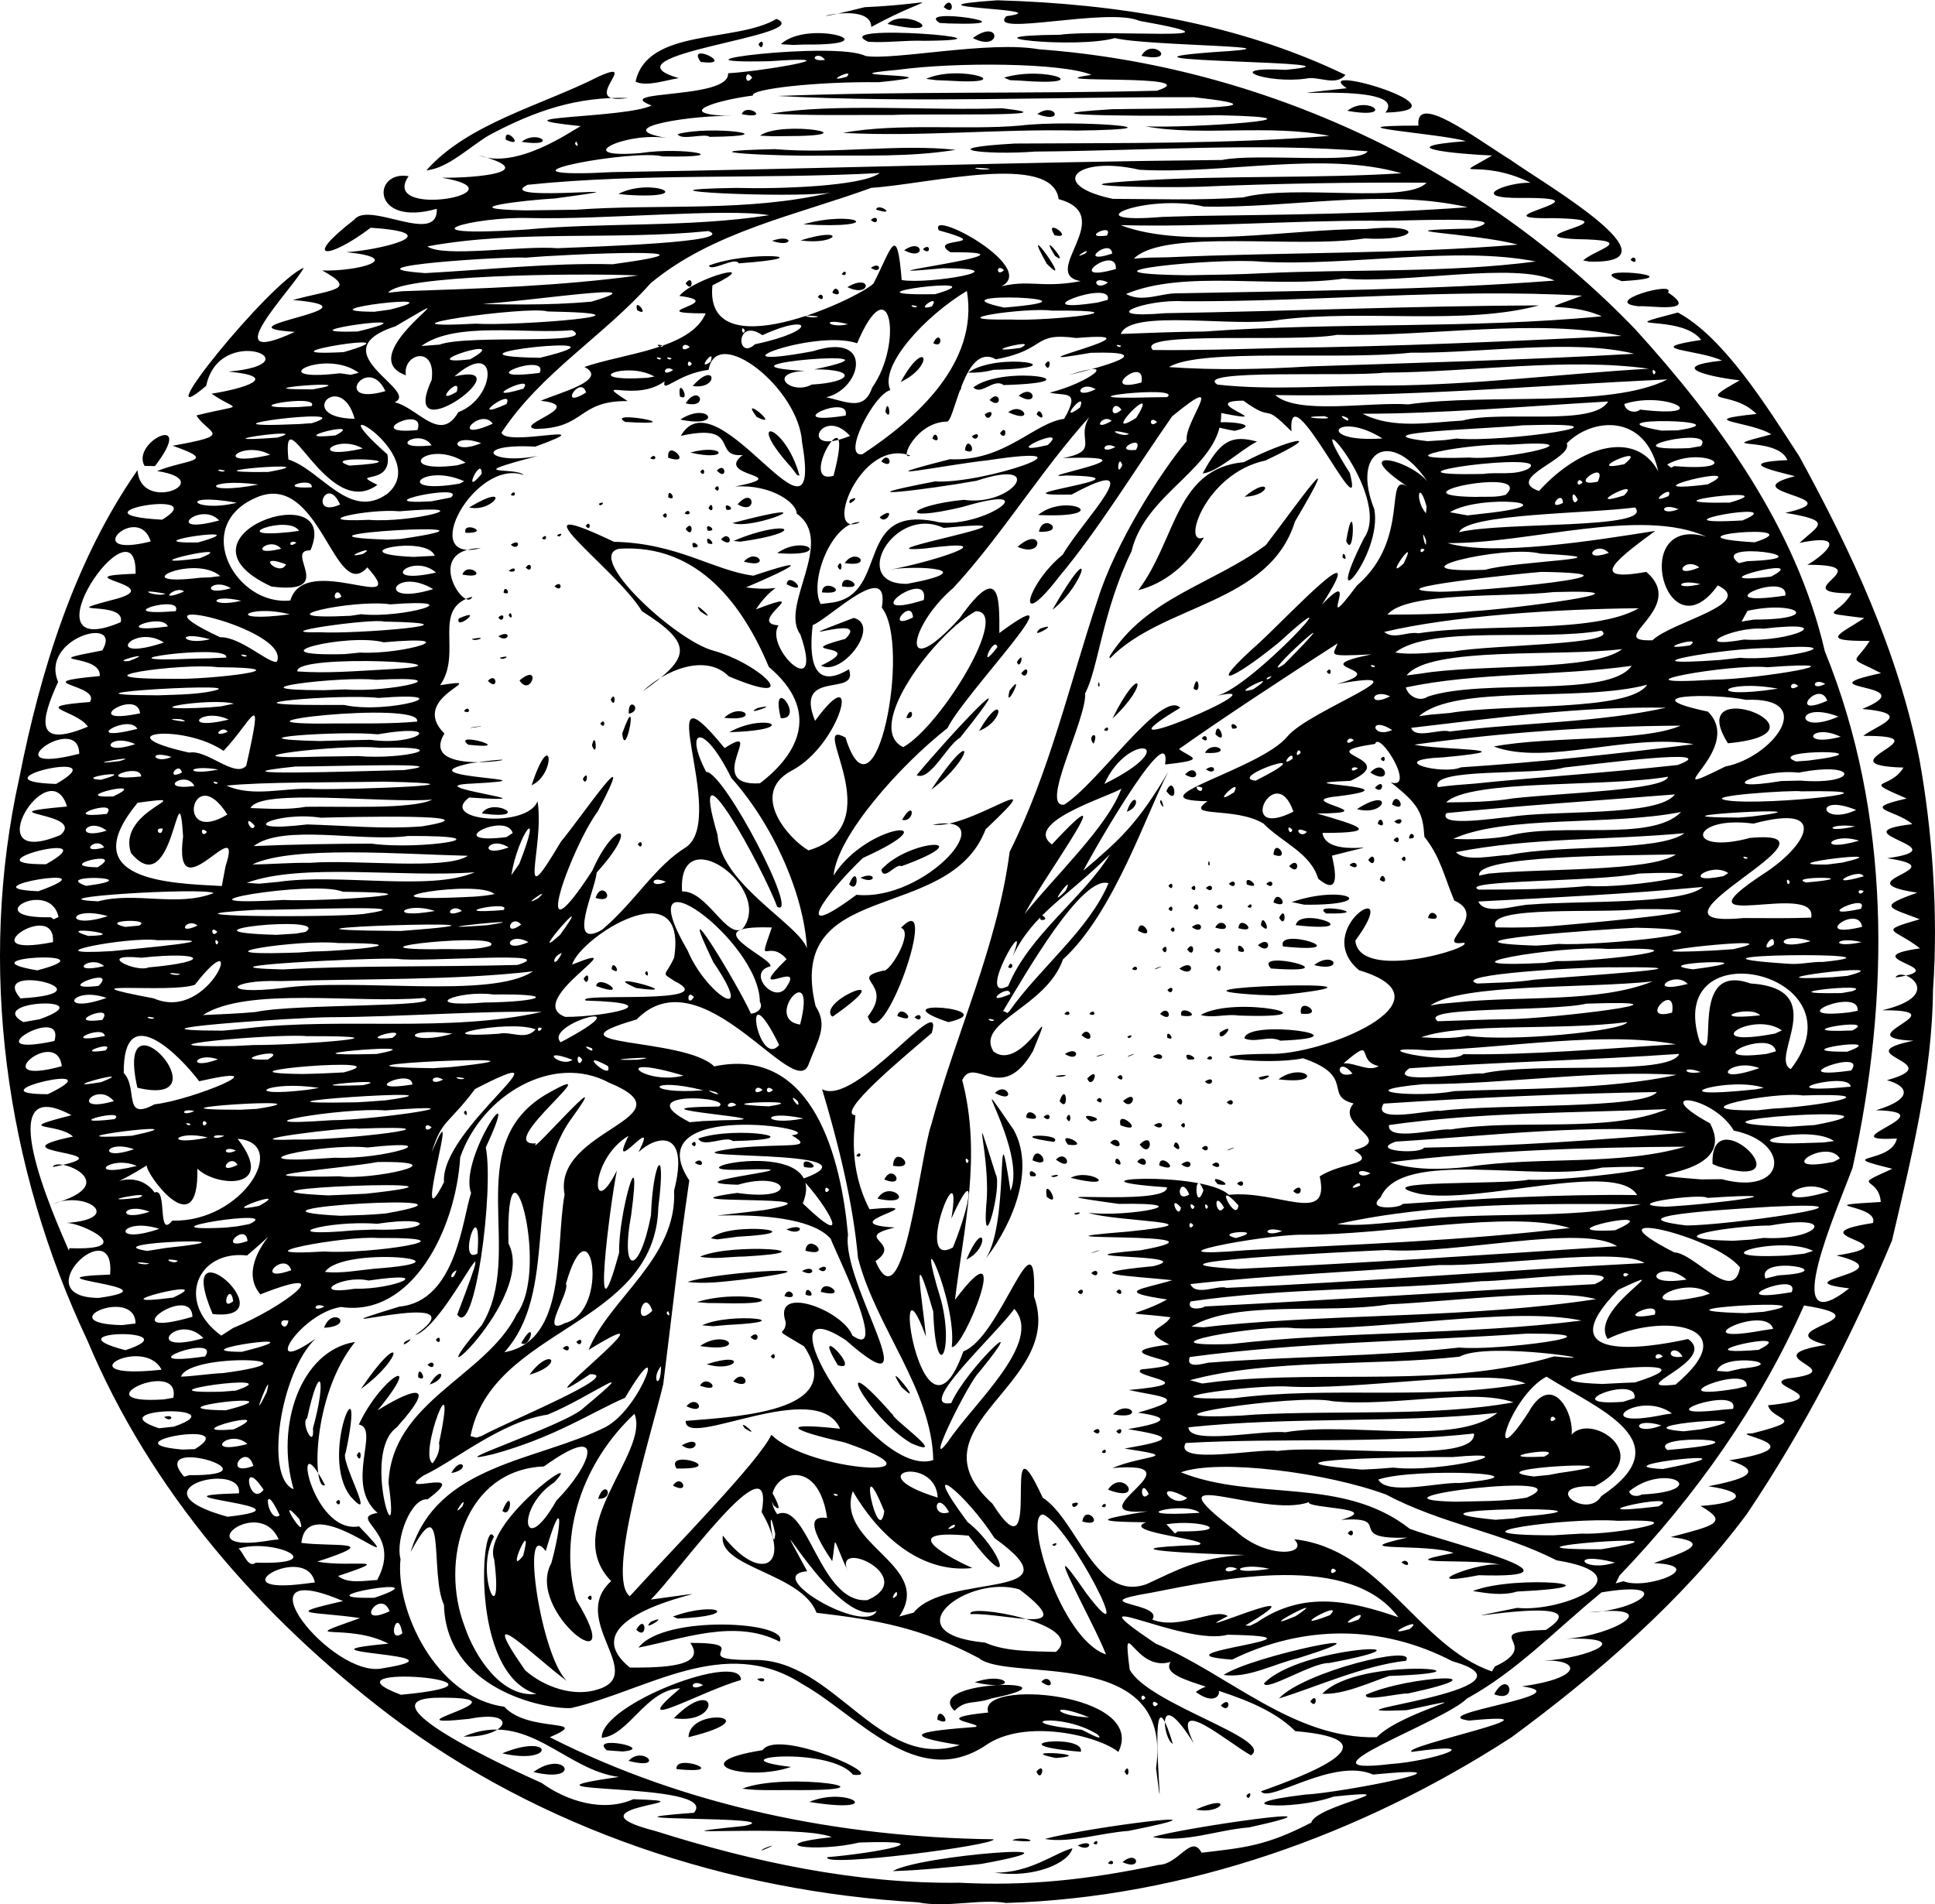 <?xml version="1.0"?>
<svg xmlns:rdf="http://www.w3.org/1999/02/22-rdf-syntax-ns#" xmlns="http://www.w3.org/2000/svg" xmlns:cc="http://creativecommons.org/ns#" xmlns:dc="http://purl.org/dc/elements/1.1/" id="svg2" viewBox="0 0 667.52 656.92" version="1.1">
  <g id="layer1" transform="translate(-50.397 -221.33)">
    <path id="path2890" d="m367.01 877.58c-65.12-3.74-130.11-25.22-182.28-64.59-44.62-33.99-82.47-77.37-104.15-129.14-28.38-60.02-37.975-129.24-23.51-194.23 7.342-37.22 19.17-75.14 40.767-106.1 1.037 15.288 28.155 3.523 6.763 0.318 10.077-4.132 21.448-3.146 5.352-8.736 21.495-3.847 12.439-3.884 8.195-10.447 17.295-4.331 14.275-1.174 5.253-7.516 11.009-1.707 24.393-5.847 5.843-7.616 30.701-2.712-3.136-17.086-7.72 4.923-22.028 18.65 21.95-35.918 33.666-40.746-3.75 7.308-31.718 35.372-3.083 22.119-28.955-1.787 32.648-8.174-0.656-10.991 13.275-3.703 22.789-3.301 10.114-10.184 12.631 0.344 28.964-4.254 8.248-6.329 9.771-0.418 37.217-6.527 8.461-8.416-14.43 10.954-24.155 11.498-5.639-2.808 5.082-6.566 28.946 9.15 28.446-3.725-22.732 6.425-22.334-13.422-9.726-11.258-10.365 15.059 40.958 5.534 11.514 0.532 12.36 0.118 34.318-1.992 12.613-7.747 12.935 5.096 31.709-8.134 35.222-10.057-33.286-3.393 15.498-2.625 24.481-7.118-14.556-5.49 27.116-1.942 26.388-11.116 11.317-0.602 45.232-6.361 14.461-4.162-42.683 0.991 22.699-7.072 32.953-1.798 9.76 1.591 42.763-5.347 59.76-2.317 77.242 5.696 151.84 40.597 205.7 96.517 28.838 31.712 55.636 68.628 65.46 111.13 22.939 56.307 22.54 119.49 9.582 178.2-4.666 12.841-26.393 61.474-1.16 41.608-24.373-2.861 20.503-5.166-4.401-11.344 27.736-4.254-16.106-6.729 12.602-11.203 2.158-6.549-22.989-5.747 2.692-7.256-0.729-9.256-11.107-4.656 3.977-11.448-21.141-5.217-0.289-1.46 1.581-10.447-24.534 1.403 18.129-9.163-7.209-9.742 13.168-3.927 11.084-8.419 3.762-10.367 22.289-6.117-14.962-8.742 9.163-13.61-24.273-1.071 16.9-10.655-10.77-10.51 22.925-5.438 6.491-15.456 4.577-11.302 21.494-3.208-15.629-6.656 8.437-10.052-8.827-6.983-15.197-5.647-0.09-10.052-10.764-4.173-14.736-4.255-0.852-9.155-26.546-4.038 14.388-8.314-10.358-11.881 26.185-3.644-17.942-8.638 8.654-11.771-5.832-5.103-18.652-5.061-1.946-8.838-16.234-7.03-5.746-2.837-1.109-10.674-29.454-0.894 16.173-11.142-13.844-10.934 4.337-3.529 18.254-7.651-0.361-9.293 22.487-9.155-22.085-6.209 6.478-12.347-12.031-6.166-9.242-2.657-3.915-11.131-17.953 0.149-10.112-2.342-1.873-7.881-17.5-2.194-8.992-0.452-4.4-8.536-24.209 0.073 11.48-9.877-15.232-9.838 3.873-2.074 16.303-11.443-2.708-7.544 6.57-6.13 11.961-7.584-4.904-10.377 24.455-5.4-19.291-6.821 3.337-12.65-8.886-2.228-19.813-4.75-2.6-5.538-3.55-8.728-27.947-3.09-5.558-8.883-7.17-4.567-27.48-4.68-5.099-7.039-8.668-8.703-21.758-2.566-5.799-11.597-9.533-1.068-26.091-4.655-6.124-6.808-7.77-3.848-28.819-3.819-7.18-7.137-6.887-9.235-32.88-2.98-8.027-9.455 15.747 8.476 30.505 32.081 41.873 49.618 18.113 33.068 34.163 67.564 41.464 104.63 4.355 24.056 6.546 52.934 4.689 79.127-0.291 29.616-7.487 58.116-14.172 86.781-13.871 33.102-30.126 64.718-50.111 94.406-22.147 29.771-51.483 55.088-81.108 76.932-51.691 33.525-112.34 55.285-174.39 57.178-8.874-1.526-20.425 1.78-30.459-0.232zm14.397-6.751c23.141 1.224 44.426-1.014 68.626-6.139 7.095-0.17 11.315-10.861 14.886-4.206 14.41-1.739 21.981-2.173 37.842-10.405 1.613-5.993 36.574-11.997 7.729-8.963-14.882 5.243-39.743 2.909-10.028-0.669 13.598-0.722 63.518-10.743 23.582-6.939-13.678-6.047-36.037 10.125-38.626 5.78 16.012-5.7 47.622-17.696 11.813-20.754-15.52-15.555-47.996-15.963-43.009-23.885-12.559 3.835-16.746-18.191-14.122 2.635 6.477 12.056 50.186 24.041 41.849 29.585-7.33-3.926-28.395-22.128-19.722-4.09-13.216-21.225-10.647-1.296-7.244 0.114-10.432-34.441-1.554 42.696-5.775 8.429 6.04-42.718-50.956-29.497-61.155-37.996-20.05-10.609-35.289-13.153-55.97-15.625-5.187-13.751-34.131-15.525-32.312-26.617 12.926 16.673 24.275 10.665 13.374-8.13 5.015-27.154-29.845 22.324-38.254 30.197 44.845-5.995-33.305 2.179-7.196 23.466 10.881 0.013 26.735-0.184 20.834-8.527 23.555-0.051-2.672 6.1 21.719 5.893 27.984-0.637 43.14 38.502 71.256 29.359-22.563-3.539-12.73-4.859 5.474-6.26 2.99-1.219-17.12-2.807 4.343-4.973-4.187-11.737 55.148-6.932 44.877 13.615-6.633-5.506-32.269-11.899-45.954-2.16-23.725 15.531-44.093-10.749-63.173-21.32-26.679-17.336-53.631 2.393-79.715 8.338-9.962 0.387-43.037-6.779-43.8-35.59-4.986-10.659 0.945-41.628-11.489-18.257 9.018-30.405 43.685-31.305 67.264-43.11 12.822-6.932 21.817-35.669 6.692-10.084-10.893 4.646-24.24 13.683-45.594 19.471-20.981 4.949 25.83-10.224 31.414-16.087 21.584-18.017 1.801-3.399-12.523 2.415-16.044 2.431-32.018 15.958-42.828 21.023-11.25 7.759 17.545-3.778 1.384 8.22-5.546-0.716-11.161 13.631-9.31 20.58-1.824 17.211 11.897 47.66 35.795 50.949 8.293 9.21 31.004 3.859 15.708 10.528 47.223 23.957 100.26 34.534 153.05 35.199 1.356 1.96-59.336 9.864-57.304 6.181 16.625-1.399 41.212-6.073 11.031-5.065-14.725 3.542-34.358 0.873-9.499-1.864-11.18-4.66-70.368 0.285-30.15-3.861 17.51-3.613-58.962-1.422-17.402-4.535 9.657-11.083-70.436-6.083-25.884-12.352-18.917-2.449-31.495-23.356-53.625-13.916 15.513 0.382 19.491-9.586 1.975-6.128-31.353 3.304 22.147-7.383-9.479-7.301-30.257-0.286 22.694 24.159 34.519 29.447 8.741 6.29 21.21 10.151 31.554 5.577 30.443 0.908-25.58 2.42 7.559 10.949 33.886 10.699 69.386 18.31 104.99 17.862zm12.095-3.481c12.244 0.181 20.687-6.786 26.84-8.409-1.126 4.968-13.016 10.475-26.84 8.409zm-35.091-0.522c8.785-5.506 74.058-10.435 30.424-2.468-10.067 0.997-20.458 2.193-30.424 2.468zm74.197-2.71c1.718-2.452 2.907 1.375 0 0zm5.026-0.388c5.352-4.625 7.07 3.299 0 0zm-124.41-4.03c8.405-3.413-0.874-0.513 0 0zm108.97-1.728c6.06-2.67 4.422 2.718 0 0zm5.385-0.676c1.676-2.466 2.068 1.368 0 0zm-28.01-1.11c3.897-1.863 12.044 1.389 0 0zm11.282-0.44c14.1-3.987 70.893-11.163 28.757-2.775-9.319 0.62-20.04 4.257-28.757 2.775zm37.204-0.668c10.281-3.246 73.518-12.228 33.25-3.327-11.153 0.865-21.938 5.434-33.25 3.327zm14.879-9.483c13.188-5.901 9.331 1.917 0 0zm-133.34-2.643c13.503-5.669 27.372 4.443 0 0zm150.76-2.204c2.576-2.734 0.892 2.831 0 0zm-173.89-2.366c15.258-6.008 57.267 0.903 16.562 0.483-5.523-0.025-11.063 0.248-16.562-0.483zm38.187-4.814c-8.011-9.948-48.915-5.911-21.359-2.693-15.177 5.264-37.959-1.291-9.833-5.781 5.422-7.808 44.693 9.959 31.192 8.473zm-110.22-0.929c11.155-8.118 17.229 4.164 0 0zm173.5-0.148c3.466-3.986 1.788 4.401 0 0zm30.417 0c1.78-3.783 1.78 3.783 0 0zm-154.56-0.85c-0.827-5.685 19.541 1.956 0 0zm-16.555-2.851c5.001-5.513 13.07 3.438 0 0zm147.42-0.977c-15.468-3.113 15.408-1.224 0 0zm-191-1.621c17.914-7.357 18.405 4.192 0 0zm199.61-0.533c-31.138-2.657 1.494-6.569 0 0zm-163.52-0.51c-6.339-5.435 17.33-0.681 5.438 0.409l-5.438-0.409zm-1.757-4.322c-0.379-11.747 48.15-29.929 48.023-19.935-13.927 3.928-40.426 19.307-20.955 2.86-11.867 0.481-17.766 16.342-27.067 17.075zm34.966-18.148c-4.241-2.586-5.298 2.669 0 0zm-5.03 17.944c0.31-10.865 28.924-7.06 0 0zm85.85-6.047c0.012-5.86 6.263 3.046 0 0zm-90.922-0.489c15.055-15.196 16.828 2.412 0 0zm96.805-2.55c-11.541-11.199 46.476-11 12.71-4.27-5.97 2.129-8.69 0.225-12.71 4.27zm91.907-1.859c3.747-3.889 3.214 3.393 0 0zm-8.646-4.667c10.804-7.48 10.518 7.814 0 0zm-76.261-3.328c11.744-4.125 15.848 3.599 0 0zm22.977-0.133c3.001-3.674 5.546 3.997 0 0zm-98.04-0.98c3.978-1.245 2.543 2.341 0 0zm-40.938-10.85c8.931-11.601 52.624-8.927 48.698-2.046-15.531-8.077-33.818-0.797-48.698 2.046zm-0.745-6.167c3.427-6.124 4.045 4.079 0 0zm5.009-2.761c7.521-3.064-3.962 4.098 0 0zm7.613-1.782c15.332-5.608 24.194-0.168 1.652 0.686l-1.652-0.686v0zm-76.439-49.508c3.28-6.205 7.057-1.192 0 0zm323.8 100.41c15.197-1.043 35.152-8.095 7.501-4.213-3.976-1.977 56.798-14.367 19.785-10.797-16.337-2.236 39.756-8.862 18.272-11.815 21.407-2.935 20.04-9.282 7.678-8.879 14.932-0.745 32.26-8.223 7.638-7.551 15.931-1.015 35.208-12.023 7.698-9.111 17.844-0.516 30.217-11.224 4.392-6.865-16.709 13.79-29.34 27.245-46.431 36.626-7.522 7.843-61.575 26.795-26.533 22.605zm35.955-24.106c5.076-9.265 8.702 3.46 0 0zm-40.532 14.84c8.993-9.169 41.183-16.019 10.304-9.334-37.855 1.536 51.171-6.854 15.839-16.874-24.788-12.902-51.75-12.477-76.041-0.574-30.505-2.178 40.215-7.848-1.531-8.584-15.11 4.169-56.351-18.338-24.843 3.055 25.319 10.6 47.426 32.989 76.273 32.311zm-22.903-12.341c2.609-3.767 2.414 3.195 0 0zm-10.808-1.038c8.41-9.168 47.924-18.925 43.822-13.01-14.876 1.688-31.405 9.234-43.822 13.01zm30.031-1.305c15.29-6.775 49.92-8.039 14.354-0.384-2.466-0.278-15.288 2.998-14.354 0.384zm-15.079-0.316c12.808-13.41 65.637-7.565 23.091-6.148-7.129 2.395-15.779 6.526-23.091 6.148zm-20.105-3.605c12.718-13.162 65.049-14.951 22.472-7-5.716-0.265-22.023 10.081-22.472 7zm-13.95-2.88c9.862-6.725 63.45-17.59 25.705-5.794-8.289 1.927-17.142 7.003-25.705 5.794zm-43.497 20.514c-12.522-7.918-32.416-4.262-5.677-1.635-0.762-0.748 9.014 5.012 5.677 1.635zm-2.846-5.881c-14.087-5.703-12.786-0.447 0 0zm23.695-4.631c-2.76-2.574-1.84 2.659 0 0zm-4.308-2.154c-1.835-2.576-1.835 2.576 0 0zm-256.84-1.02c49.065-4.598-30.635-11.427 0 0zm46.746-0.289c-23.458-6.933-18.842-62.532-14.662-54.206-6.938 12.719 3.431 34.373 0.105 7.858-4.721-12.3 32.306-39.007 20.741-26.663-13.322 8.644-11.115 27.111 0.725 6.302 11.939-12.092 17.954-27.802-4.315-11.765-27.398 1.113-36.027 32.535-27.359 55.194 3.395 10.078 12.607 24.734 24.765 23.28zm-11.744-63.138c3.724-9.144 3.289 3.062 0 0zm33.007 61.559c17.025-5.226-10.251-23.993 4.515-37.344-17.759-18.234 13.513-44.266 8.038-57.709-17.814 16.662-26.407 41.462-20.095 64.19 19.109 31.124-17.871 4.074-8.583-12.675 3.731-13.456 4.093-24.787-1.939-4.15-8.778-12.03-1.676 36.473 7.361 44.829-10.062-7.159-32.859-30.164-14.459-3.722 6.41 5.674 16.685 9.393 25.163 6.582zm-3.59-31.581c1.835-2.576 1.835 2.576 0 0zm3.59-34.154c2.505-7.459 6.164 0.207 0 0zm-74.352 58.48c32.557-5.202-35.907-5.051 2.033-8.498-13.974-7.438-33.689-0.335-9.813-8.827-15.797-2.377-27.625-0.924-5.857-5.868-38.269-16.456-3.68 26.953 13.637 23.193zm383.72-0.631c17.436-8.005-7.085-11.79 17.599-12.616 22.572-14.604-50.026 0.547-9.882-7.603 15.617 1.66 45.391-11.279 13.573-16.406-18.717-9.557-39.981-12.657-58.699-22.639-20.435-7.604-57.742-12.464-70.906-7.721 25.555 10.228 55.659 1.159 78.969 19.497 13.778 5.058 64.354 17.264 23.837 16.003-24.44 4.765 1.806-5.459 7.691-3.469-7.574-2.591-40.76 0.36-16.435-4.178-9.054-3.574-39.155-0.142-15.916-5.327-22.354 0.807-4.048-7.475-22.857-6.119 14.9-4.279-12.085-3.867-11.159-6.122-15.399 5.859-57.344-14.501-25.102 10.02 10.792 9.838 25.437 8.144 20.045 2.784 30.247 3.315 42.732 36.901 68.252 45.597l0.99-1.7 0-0zm-7.613-26.029c15.136-5.925 54.315-1.685 15.26 0.18-4.941 1.519-10.302 0.608-15.26-0.18zm-24.591-9.873c2.248-2.152 3.736 2.831 0 0zm-18.549-10.052c2.295-3.047 2.461 2.649 0 0zm-83.411 41.79c-3.983-10.643-25.097-47.663-6.713-21.006 18.756 24.715-5.661-23.246-14.895-27.246-7.082-0.483 5.787 42.964 21.608 48.252zm-18.5-37.92c2.843-1.509 0.671 1.618 0 0zm1.242 37.054c11.204-9.668-31.352-16.979-29.448-13.028 11.844-0.582 38.616 8.075 16.883-8.515-17.771-5.417-44.879 15.186-11.848 18.341 7.072 3.219 17.034 2.944 24.413 3.203zm-225.46-6.404c-1.763-9.939-5.546 4.109 0 0zm347.53-1.495c5.901-5.063-11.424 3.341 0 0zm-52.811-2.235c16.337-11.244 32.569-7.413 48.873-1.818-16.732-22.511-59.888-13.485-85.457-8.428-24.045 3.992 4.771 3.29 0.571 9.234 9.499 3.752 21.535-4.205 26.042-1.208-18.63 9.512 35.642-14.477 6.058 3.246l1.578 0.095 2.335-1.122-0-0zm13.444-2.198c13.626-9.071-16.474 6.888 0 0zm11.794-0.331c5.936-6.125-16.9 6.505 0 0zm9.931 1.481c3.98-4.998-10.056 4.088 0 0zm-334.29-2.841c-3.093-8.193-12.682 5.854 0 0zm168.02-0.145c-13.813 6.758-41.824-46.578-23.963-13.652-15.965 1.323 20.291 22.189 23.963 13.652zm12.761 0.617c11.265-14.074 58.193-3.971 27.903-25.694-9.468-14.908-27.389-29.831-9.29-5.55 11.631 8.982 17.602 27.361 0.327 4.692-26.371-2.483-5.37 8.185 1.31 11.165-18.6 1.991-33.034-12.348-41.259-26.521-6.071 18.465 28.205 25.438 16.039 43.25l4.97-1.343zm-97.914-5.658c15.412-16.952 44.417-46.298 48.83-55.704 13.066 12.996 64.427 16.049 25.286 2.649-19.361-4.342-22.572-7.028-1.577-4.72-8.027-18.162-53.633 7.508-53.255-2.708 21.772-1.686 55.255-3.927 40.83-25.725-11.941-7.205-6.226-2.966-6.332-8.351-4.657-13.412 19.77-4.042 22.989 4.626 14.041 9.743-9.452-36.23-7.223-33.053-11.084-14.028-66.058-4.943-23.105-10.249 31.378-5.584-41.297-1.527-9.377-5.898 22.225 3.278 17.618-7.947 0.219-2.825-27.013-0.76 35.263-6.418 0.422-5.165-26.428 0.723 31.825-12.669 21.965 11.603 18.016 17.371 8.398 0.684-0.276-8.38 31.385-11.126-55.791-6.175-22.364-10.757 16.779-1.683 27.354 0.534 18.821-4.345 14.956-1.876-54.124-12.872-35.337 15.561-3.73 25.406-6.023 46.698-8.993 70.338-4.63 19.043-19.799 66.954-11.524 73.106zm14.878-38.158c2.994-4.619 6.243 3.392 0 0zm1.217-5.901c-4.251-7.072 19.135 0.36 0 0zm1.83-7.998c7.267-4.121 5.4 3.825 0 0zm21.683-5.901c-2.876-4.055 6.515 4.16 0 0zm-20.066-7.567c3.914-4.668 7.344 3.507 0 0zm4.67-7.114c2.455-4.45 8.406 3.071 0 0zm11.489-1.421c3.769-5.17 7.244 3.43 0 0zm-9.169-5.966c14.54-4.752 10.361 3.153 0 0zm22.094-2.727c1.835-2.576 1.835 2.576 0 0zm-24.392-3.559c9.061-6.293 17.024 2.615 0 0zm17.392-3.083c3.262-3.27 3.262 3.27 0 0zm-16.694-4.059c10.077-4.717 35.557-1.377 8.594-0.124l-4.824 0.439-3.77-0.316zm-1.822-8.011c15.973-5.007 37.265 1.255 7.783 0.355l-3.865-0.032-3.918-0.323zm30.215-2.061c1.416-4.359 5.841 1.855 0 0zm7.289-0.509c0.021-4.494 4.713 1.918 0 0zm5.267-0.949c0.813-5.519 10.35 2.647 0 0zm-45.975-3.451c12.802-4.04 57.648-5.757 19.387-0.835-6.427 0.679-12.913 1.654-19.387 0.835zm39.492-3.757c4.723-2.658 4.723 2.658 0 0zm5.744-0.718c3.925-2.629 2.671 2.696 0 0zm-40.928-4.227c11.104-4.98 47.336-1.844 15.261-0.049-5.068 0.009-10.231 1.072-15.261 0.049zm36.376-2.049c0.708-6.618 9.916 2.623 0 0zm-32.611-4.254c6.488-6.143 38.002-2.081 9.317-0.586l-7.102 0.927-2.215-0.341zm26.033-3.113c7.053-2.673 5.342 2.716 0 0zm6.124-21.513c-1.58-5.025 8.12 1.534 0 0zm-37.718-1.464c2.671-2.696 3.925 2.629 0 0zm-1.077-6.462c1.835-2.576 1.835 2.576 0 0zm2.283-1.913c13.427-4.63 41.429 0.335 11.833 0.88-1.967-2.064-10.336 2.579-11.833-0.88zm58.353 159.25c18.358-8.079-13.295-22.342-6.451-9.24-6.334-13.813-4.073-13.103-5.707-4.192-8.624-12.738-7.204-15.684-1.747-14.901-3.657-25.52-25.431-12.711-17.217-1.283 10.583-4.827 14.652 30.981 31.122 29.617l-0 0zm-32.361-32.722c-7.613-17.676 6.345 6.218 0 0zm-137.74 31.918c25.521-8.578-28.596 0.511 0 0zm180.22-0.766c0.714-3.851-3.344 3.087 0 0zm86.158-3.935c10.683-4.853 17.652-9.19 33.903-10.079-15.089-0.314-52.375-2.059-16.088-3.433 6.35-1.746-27.492-4.34-17.931-7.829-19.858-0.223-15.25-1.173 0.476-3.8-26.89 2.168 19.922-17.63-12.131-14.923 11.067-4.654 24.821-3.583 4.207-6.715 17.076-2.966 17.063-4.096 1.163-6.708 10.8-1.819 16.971-3.816 3.425-5.672 18.561-5.192 7.786-5.429-3.151-7.819 27.995-2.529-0.41-4.562 4.308-7.109 28.651-2.655-18.652-5.048 9.685-8.584-10.485-5.154-2.033-5.082 0.392-9.416-18.475-2.223-13.112 0.41-1.15-6.115-18.751-2.799-8.508-3.498 1.789-6.662-14.749-1.552-34.708-2.124-6.517-4.838 17.161-4.293-38.85-2.492-4.441-5.473 38.008-6.862-50.449-2.738-4.199-6.462 34.243-3.501-4.556-3.297-13.869-6.49 13.218 1.701 41.098-3.578 10.55-3.056-39.702-5.499 17.346 1.175 16.614-5.722-39.639-2.721 12.197-5.979 21.386 2.591 16.996-1.769 35.118 10.842 31.327-6.355 7.965-5.178 19.99-3.866 11.881-9.061 14.343-3.707-6.854-8.443-0.21-16.102-10.51-2.662 1.023-9.328-17.443-15.589-12.61 2.716-42.774-1.149-12.019-1.532 18.305 0.843 65.86-18.506 31.369-28.835-17.167-14.297 16.133-33.981-1.298-10.209 1.393 14.32 41.228 2.388 37.48 0.716-10.892 1.577 9.031-9.081-3.354-14.559-3.596-8.6-4.719-14.937-10.292-21.975-0.546-7.934-1.567-11.009-11.619-18.794 8.898 2.814-3.925-18.086-5.407-13.255-23.723 3.522 9.75 4.49-8.476 12.739-27.429 1.095 25.113 1.688-4.549 5.35-16.583 1.612 18.001 5.736-6.958 5.926 13.793 4.023 23.113 6.696 1.853 6.697 1.292 9.984 29.086 1.159 3.267 7.838 0.208 1.471 4.148 15.43-4.76 7.935-2.576-8.853-12.546-12.532-18.883-19.028-9.906-5.968-27.791-1.796-19.29-7.682-26.782-0.403 18.476-10.949 27.662-22.475 8.024-9.26 50.246-23.905 16.973-17.961 20.424-5.697-12.977-5.189 11.954-10.235-16.198 0.808-13.124 0.325-11.738-3.778-17.899 11.502-40.888 26.618-54.684 36.439 3.721 2.986 10.522 3.665-4.787 5.32 2.484-18.537-28.782 36.995-28.147 36.595 12.498-10.655 18.519-15.914 29.301-34.157-7.282 13.535-18.734 48.77-36.403 64.818-5.8 16.66-30.349 21.51-23.972 31.74 10.078 7.785 22.838-22.571 13.631-0.121-10.848 18.94-20.244 1.222-24.412 10.021 6.848 25.986 0.41 51.608-2.493 75.794 20.862-27.749 2.949 17.4-1.121 16.266 2.003-15.784-13.953-49.747-3.585-15.797 4.488 17.936-1.915 29.054-2.789 3.618-7.798-26.79-3.855-5.055-2.509 8.614-12.843-35.081-1.502 45.489 12.888 5.084 13.167-4.918 25.497-50.372 24.359-18.978 11.127 30.699-43.957 44.601-14.327 71.516 18.543 29.234 1.803-35.758 17.348-2.078 11.976 7.777 18.235 36.111 35.81 29.844zm-22.157-21.621c1.078-6.441 8.499 2.433 0 0zm6.695-5.229c1.676-2.466 2.068 1.368 0 0zm-10.196-0.904c4.498-1.705-0.094 3.237 0 0zm12.371-4.855c5.239-7.76 13.1 5.093 0 0zm-2.175-12.91c1.676-2.466 2.068 1.368 0 0zm-2.872-7.223c2.803-2.623 2.803 2.623 0 0zm7.898 0c2.76-2.574 1.841 2.659 0 0zm-1.13-5.83c5.348-5.55 11.662 2.085 0 0zm-12.153-42.278c2.76-2.574 1.84 2.659 0 0zm13.284 0c1.84-2.659 2.76 2.574 0 0zm-8.616-6.462c2.803-2.623 2.803 2.623 0 0zm-37.338-3.889c9.765-10.36 3.992-59.861 9.478-24.473 6.04-14.22-18.133-49.079 1.112-21.009 8.316 15.204-2.599 36.034-10.59 45.482zm-5.744-0.778c6.278-14.88 8.288-3.97 0 0zm42.831-2.131c6.166-1.836 1.581-0.894 0 0zm-36.005-16.457c1.877-16.724-6.159-40.671 3.281-10.852 2.354 3.922-4.577 30.036-3.281 10.852zm30.332 2.674c3.954-1.165 0.718 1.257 0 0zm-9.437-5.686c-1.394-8.065 5.565 4.205 0 0zm85.01-2.043c3.713-3.924 3.213 3.398 0 0zm-26.029-2.347c-4.358-4.597 7.794 1.389 0 0zm6.642-0.219c2.803-2.623 2.803 2.623 0 0zm-57.389-1.986c6.893-3.621 17.863 4.405 0 0zm-13.92-0.632c-1.304-4.134 5.021 0.947 0 0zm7.212-0.007c4.785-1.31 0.864 1.305 0 0zm37.292-3.598c-0.003-5.253 8.351 3.044 0 0zm7.599-0.419c4.225-3.298 4.225 3.298 0 0zm10.591 0.18c2.671-2.696 3.925 2.629 0 0zm-33.418-0.766c0.212-4.2 4.076 2.809 0 0zm7.569-0.311c3.148-3.809 4.839 3.689 0 0zm-36.065-0.491c1.128-6.764 7.893 3.464 0 0zm8.062-0.227c3.783-4.028 6.331 4.717 0 0zm59.268-3.182c5.292-1.984-0.635-0.314 0 0zm-8.97-0.78c2.803-2.623 2.803 2.623 0 0zm-21.404-1.257c5.218-5.236 4.116 5.571 0 0zm11.742 0.588c0.845-4.29 3.881 3.724 0 0zm-36.471-0.537c-4.447-5.606 8.981 1.178 0 0zm14.54-0.64c3.001-3.674 5.546 3.997 0 0zm-19.387-0.309c-18.594-2.571 3.836-3.14 0 0zm22.983-5.708c-1.661-6.44 9.543 3.477 0 0zm11.483-0.036c3.764-2.646 3.765 2.646 0 0zm9.334 0c1.835-2.576 1.835 2.576 0 0zm-31.055-1.283c-6.162-3.983 6.962-0.727 0 0zm-8.437-1.23c1.78-3.783 1.78 3.783 0 0zm-13.882-0.12c0.207-5.068 7.564 2.147 0 0zm5.984-0.239c2.803-2.623 2.803 2.623 0 0zm27.425-5.495c5.59-4.692 3.404 4.005 0 0zm18.529 0.05c2.424-3.201 2.547 3.824 0 0zm17.233 0.419c2.803-2.623 2.803 2.623 0 0zm-57.638-0.434c2.329-7.177 3.424 4.477 0 0zm12.761-0.284c1.84-2.659 2.76 2.574 0 0zm-35.084-2.513c4.248-4.314 7.723 4.171 0 0zm72.422-3.949c3.925-2.629 2.671 2.696 0 0zm-40.569-1.077c4.888-4.959 1.712 4.536 0 0zm65.967 0.302c8.489-6.321 17.174 2.082 0 0zm-55.556-0.661c1.84-2.659 2.76 2.574 0 0zm48.826 0c7.952-2.278-0.338 2.554 0 0zm-70.188-0.507c7.163-1.08 1.401 1.1 0 0zm45.595-5.716c-2.507-3.965 6.248 0.757 0 0zm6.649-0.228c1.627-2.494 2.896 1.384 0 0zm-38.032-0.68c6.2-1.654-0.542-0.474 0 0zm10.77 0c5.292-1.984-0.635-0.314 0 0zm8.586-0.05c3.527-2.714 5.027 2.659 0 0zm-30.337-0.898c5.185-3.314 5.185 3.314 0 0zm61.952-5.377c0.792-6.878 43.919-0.479 12.398 0.79-4.02-1.927-8.53 0.893-12.398-0.79zm-26.611-0.224c-0.61-3.861 3.569 1.654 0 0zm-29.597-0.861c2.822-4.232 5.219 4.298 0 0zm15.812 0.464c2.843-1.509 0.671 1.618 0 0zm31.857-1.361c6.968-4.614-0.516 4.58 0 0zm-20.563-6.462c3.148-3.809 4.839 3.689 0 0zm7.36 0.615c-1.284-4.659 8.745 1.147 0 0zm6.651-0.242c12.034-6.986 49.046 1.428 13.108 0.187-4.381-0.644-8.749 0.991-13.108-0.187zm-47.04-0.331c1.718-2.452 2.907 1.375 0 0zm8.616 0c1.718-2.452 2.907 1.375 0 0zm73.022-0.14c-1.077-6.576 9.008 1.042 0 0zm-14.358-6.452c-44.218-2.546 58.291-5.779 10.435-0.274l-5.194 0.422-5.241-0.148v-0zm-31.738-1.708c2.76-2.574 1.84 2.659 0 0zm-12.199-7.169c1.627-2.494 2.896 1.384 0 0zm7.922 0.038c5.292-1.984-0.635-0.314 0 0zm8.402-0.229c5.491-3.97 5.314 3.628 0 0zm12.75-0.18c2.283-3.205 1.728 3.356 0 0zm18.848 0.127c-6.701-7.113 29.444 2.115 0 0zm14.899-1.179c7.04-5.315 10.641 2.671 0 0zm-52.416-5.41c2.283-3.205 1.728 3.356 0 0zm8.616 0c2.752-3.864 2.752 3.864 0 0zm9.334 0.359c2.803-2.623 2.803 2.623 0 0zm8.377 0.239c-1.209-4.977 4.877 1.644 0 0zm6.702-2.034c4.686-3.949 4.686 3.949 0 0zm8.677 0.431c-2.675-7.142 27.581 2.756 0 0zm-50.055-5.438c0.685-5.604 6.858 3.742 0 0h-0zm11.221-0.378c1.835-2.576 1.835 2.576 0 0zm7.36-0.898c4.225-3.298 4.225 3.298 0 0zm8.075 0.174c2.38-4.639 6.984 2.397 0 0zm8.021 0.244c0.207-5.068 7.564 2.147 0 0zm7.749-1.005c0.317-5.636 4.439 4.467 0 0zm12.008-0.043c1.238-6.781 26.349 2.88 0 0zm-5.748-2.542c2.483-5.011 2.549 4.407 0 0zm51.382 0.05c0.965-4.724 6.293 1.749 0 0zm-35.174-1.557c-5.98-4.103 18.56 0.378 0 0zm-54.391-1.605c1.835-2.576 1.835 2.576 0 0zm8.616-0.382c1.559-3.578 2.958 2.544 0 0zm7.898-0.336c2.803-2.623 2.803 2.623 0 0zm10.77 0.042c1.676-2.466 2.068 1.368 0 0zm8.962-1.5c1.109-5.548 6.558 2.858 0 0zm6.292-0.158c18.874-6.372 31.09 1.21 4.365 0.922l-4.365-0.922v0zm-34.641-4.847c1.835-2.576 1.835 2.576 0 0zm5.026 0c2.803-2.623 2.803 2.623 0 0zm-12.925-0.718c1.835-2.576 1.835 2.576 0 0zm20.823-0.718c2.803-2.623 2.803 2.623 0 0zm6.223 0.239c-1.056-4.47 6.212 2.229 0 0zm6.702-0.239c2.803-2.623 2.803 2.623 0 0zm39.163-1.386c1.12-4.029 3.49 2.549 0 0zm-31.265-4.717c3.721-3.917 3.721 3.917 0 0zm-27.947-0.658c0.32-3.096 1.036 1.912 0 0zm48.77 0.299c2.671-2.696 3.925 2.629 0 0zm6.462-1.795c2.752-3.864 2.752 3.864 0 0zm11.489-0.359c1.835-2.576 1.835 2.576 0 0zm-44.159-1.436c0.297-6.323 6.322 2.389 0 0zm41.407-5.026c2.295-3.047 2.461 2.649 0 0zm5.335-0.606c0.325-3.675 3.627 0.501 0 0zm-10.809-5.089c1.12-4.029 3.49 2.549 0 0zm5.714-0.768c3.924-2.629 2.671 2.696 0 0zm-92.267-3.326c2.751-8.181 5.554-1.918 0 0zm79.393-0.901c12.581-8.144 10.361 2.763 0 0zm-66.768-0.703c-0.606-4.209-2.184-1.834 0-0v0zm78.885-0.877c1.338-5.662 5.992 3.282 0 0zm-77.868-4.605c2.782-6.533 4.495 5.88 0 0zm71.96-1.188c3.621-3.971 2.954 2.885 0 0zm-65.497-4.556c4.021-4.647 6.118 3.583 0 0zm63.905-0.67c5.12-5.822 8.179 5.067 0 0zm-56.725-1.125c3.765-2.646 3.764 2.646 0 0zm60.315-3.59c1.835-2.576 1.835 2.576 0 0zm-60.643-2.104c2.784-4.934 10.71 0.759 0 0zm-1.08-5c1.84-2.659 2.76 2.574 0 0zm4.698-1.386c0.619-6.195 4.699 4.455 0 0zm5.814-1.984c-1.562-3.641 4.22 0.342 0 0zm32.57-19.607c1.835-2.576 1.835 2.576 0 0zm-349.05 314.17c-3.083-14.085-34.794 4.517-3.228 0.408l3.228-0.408zm451.45-0.415c8.081 3.251 29.702-5.361 10.474-6.256 7.684-2.873 22.381-7.061 5.798-8.986 14.857-3.934 20.449-4.95 10.282-10.734 14.074-0.905 17.315-4.711 2.717-6.783 11.35-2.23 20.394-4.793 7.261-8.959 32.327-5.16-2.304-9.207 7.928-9.297 20.157-5.112 6.758-4.194 5.381-9.684 25.778-2.553-3.185-6.957 6.813-9.22 24.061-2.932-13.732-7.393 13.284-11.631-21.523-5.46 22.262-8.933-7.685-13.576-15.378 34.63-37.435 65.828-63.628 93.156l-1.34 2.714 2.715-0.745v-0zm-429.96-0.41c9.085-16.674-10.685-21.253 0.132-23.157-11.633-9.942 1.104-29.086-6.45-30.497 7.772-16.696 23.229-25.233 6.455-4.868 8.893-5.628 23.028-12.462 6.629 5.825-12.494 8.887 1.561 49.754-2.849 19.224 1.119-28.328 33.686-36.722 44.253-58.304 11.975-16.276-3.917-68.876-2.876-24.328 10.06 19.334-34.965 58.164-9.245 28.224 15.29-24.876-7.497-61.56 21.832-79.435 25.12-14.501-18.467 17.835-3.104 16.667-3.678 6.059 29.03-31.556 11.942-8.138-16.517 23.45-3.913 59.189-22.837 80.199 21.821-3.901 17.448-35.826 20.766-54.399-4.272-22.687 44.753-26.44 15.265-38.628-18.955-10.197-43.674 3.979-51.263 25.747-1.541 25.147-16.762 55.292-41.09 51.668-13.982 1.993-28.483 24.821-8.835 10.94-12.075 11.445-17.717 47.993-7.543 51.924-6.4-21.78 2.345-47.833 21.188-50.801-15.257 18.924-14.587 51.963-10.363 49.361-12.167-23.424-4.844 17.304 11.738 14.246 20.87 21.725-17.704-14.464-19.898 5.721 11.372 1.429 28.601-1.043 5.477 6.454 11.776 2.147 27.818-1.911 7.18 4.956 3.418 2.827 9.245 1.541 13.495 1.399zm-14.213-26.848c1.835-2.576 1.835 2.576 0 0zm5.195-1.81c-11.596-14.262 5.699-50.899-1.844-15.254-2.235 2.398 11.088 25.407 1.844 15.254zm1.985-14.346c1.78-3.783 1.78 3.783 0 0zm1.436-22.931c14.537-21.551 15.377-11.173 0 0zm23.695-1.521c4.329-7.303 6.292-1.875 0 0zm-3.949-2.474c-0.235-5.439 3.91 2.227 0 0zm3.231-4.308c2.803-2.623 2.803 2.623 0 0zm-7.898-7.898c5.262-3.011-1.78 2.828 0 0zm40.21 0.359c5.591-9.521 3.206 2.404 0 0zm-29.439-1.077c1.835-2.576 1.835 2.576 0 0zm-7.18-1.635c25.444-17.937-45.341 2.406-5.365-9.853 19.591-1.827 21.729-30.451 24.693-39.169-4.492-11.904 18.633-44.772 5.073-15.761 2.874 14.859-3.879 66.595-9.85 57.691 16.452-43.221-3.326 3.625-14.551 7.092zm14.315-22.419c-3.289 1.644-1.377 4.662 0 0zm7.223-5.737c1.594-22.292-7.346 4.353 0 0zm-52.937 25.619c2.883-7.858 11.102-0.608 0 0zm349.13 83.874c-1.84-2.659-2.76 2.574 0 0zm-34.107-0.718c-4.908-2.277-5.739 2.846 0 0zm11.13 0c-10.979-2.536-15.974 2.467 0 0zm119.19-2.164c-16.566-4.27-11.252 3.67 0 0zm-468.89 0.033c26.49 0.871 6.184-8.591-6.001-4.842 1.547 0.684 3.218 7.104 6.001 4.842zm92.247-2.431c3.896-14.979-6.545 8.414 0 0zm371.86-2.186c41.952-6.706-47.393 0.15 0 0zm-456.21-3.4c-6.849-15.67-33.009 5.68-2.473 0.261l2.473-0.261zm171.3-1.955c-3.133-14.351-0.638 8.45 0 0zm278.19-0.04c10.844 0.532 42.404-5.283 12.444-4.419-16.157-1.366-63.665 4.95-22.172 4.998l4.691-0.298 5.037-0.282zm-139.3-0.765c20.751 0.23 7.915-4.363-3.949-2.47l2.941 3.188 1.008-0.718zm-77.189-1.436c1.828-2.893-5.268 2.316 0 0zm-225.87-2.818c-9.292-10.449 3.627 9.889 0 0zm201.79-2.669c-9.976-24.758-2.083 13.565 0 0zm-226.55 1.866c33.106-3.698-31.719-7.063 3.919-8.081 1.573-11.359-38.253-1.307-3.919 8.081zm446.53-0.009c45.397-4.006-51.742-3.152-9.14 1.054l6.236-0.468 2.904-0.586v-0zm-428.55-0.498c-6.593-14.181-4.158 3.311 0 0zm230.93-1.035c-4.685-8.424-6.608 2.173 0 0zm86.438 0.185c-4.898-4.337-29.25 1.826 0 0zm-254.35-2.203c2.183-5.094-4.692 4.881 0 0zm412.64-0.031c10.053-5.626-34.326 4.116 0-0v0zm-19.734-3.531c28.206-18.885-1.02-29.917-18.913-41.207-12.611 6.624-21.345 35.665-6.203 12.28 9.432-16.978 18.775 6.353 13.32 11.39 2.282-14.797 33.2 1.93 9.515 14.159-19.505-0.833-2.656 11.763 2.28 3.377zm-228.95 0.508c-0.556-14.731-28.39-8.776 0 0zm86.088 0.134c-12.793-6.968-5.071 4.369 0 0zm117.13-0.109c22.127-9.686-61.748 0.508-24.732 1.401 8.245-0.238 16.572 0.01 24.732-1.401zm-237.63-1.051c-3.147-1.028-0.311 1.382 0 0zm107.21-0.233c-2.907-6.069-3.228 3.798 0 0zm170.1 0.194c25.045-1.198 8.181-11.367-4.359-1.071 0.454 1.814 3.053 1.893 4.359 1.071zm-475.42-1.625c-8.232-12.422-5.007 6.534 0 0zm412.66-2.329c34.39-3.146-15.349-5.5-28.143-1.202 3.118 5.665 21.095 0.799 28.143 1.202zm-438.34-2.71c32.447 0.297-14.811-14.38-1.73 0.523l1.73-0.523zm472.5-0.732c36.039-4.992-31.832-1.767-8.682 1.184l5.367-0.546 3.314-0.638zm35.865-1.389c40.432-7.9-24.232-1.154 0 0zm-486.22-1.066c-2.472-8.703-11.049 4.142 0 0zm393.24 0.575c16.426 1.975 48.865-6.239 20.464-3.635-12.904-0.195-74.373 0.89-31.232 4.324l5.135-0.258 5.634-0.431zm-329.18-8.518c6.811-32.136-7.348 4.309-2.213 7.039 1.465-2.023 2.66-4.429 2.213-7.039zm170.49 5.924c-0.504-24.376-19.783-45.7-25.973-69.746-1.704-19.233-6.904-39.936-12.381-58.192 11.645 6.304 42.566-35.453 37.823-19.382-9.6 8.223-33.302 27.843-26.35 28.361-0.113 4.38-2.738 17.582 4.875 32.415 25.752-2.3-14.687 4.984 8.732 6.304-15.107 3.663 3.065 4.929-6.646 11.603 9.568 22.778 15.209-35.531 19.211-47.015 8.536-31.605 22.791-61.478 27.061-94.194 13.909-27.795 20.641-57.994 30.432-87.173 6.035-19.233 21.526-43.676 30.653-54.507-1.157-6.555 14.877-24.89-5.033-8.542-12.611 18.028-25.555 39.293-38.718 54.979-15.862 20.732-11.73 3.064 0.976-7.251 6.968-12.064 31.315-36.017 3.061-20.741-30.847 0.64 31.178-6.041-1.645-6.577-15.264 1.266 35.338-7.275-1.431-6.009 15.98-2.951 0.07-7.883 13.627-18.916-18.938 19.458-33.141 43.986-51.342 63.695-15.595 13.273-18.761 33.467 2.153 10.472 13.96-19.69 13.761-7.035 13.71 5.101 29.449-21.803-12.314 21.13-17.879 32.797-15.853 12.357-38.062 36.955-39.308 50.86 11.798-18.708 41.943-20.408 10.133-6.071-13.494 12.884-25.178 29.753-2.236 12.717 23.831 2.446 51.342-28.773 26.267-24.169 13.21 1.759 42.912-21.651 18.283 1.586-12.535 32.925-69.323 16.566-58.65 61.001 4.479 6.868 0.686 11.739-2.421 20.086-4.784 13.337-36.767-38.519-59.328-15.487-33.316 9.603 16.3 5.972 26.776 16.189 34.434-7.314 43.837 32.327 46.155 58.078-2.409 16.711 29.557 62.921-0.735 36.377-31.592-20.805 9.428 48.235 30.147 41.35l0 0zm-7.49-5.744c-15.092-8.746-29.491-36.204-6.388-9.762 0.299 1.674 19.573 15.367 6.388 9.762zm-3.543-19.518c-7.457-11.779 9.453 8.877 0 0zm-21.911-7.483c-9.817-16.31 8.958 3.044 0 0zm13.714-57.441c4.146-7.094 14.363 3.059 0 0zm2.343-6.607c2.873-5.984 7.842 3.267 0 0zm3.016-4.747c0.295-7.713 9.329 1.696 0 0zm-12.685-3.428c1.676-2.466 2.068 1.368 0 0zm31.773-46.113c-25.205-8.537 20.046-4.576 0 0zm-27.808-1.961c9.327-11.702-7.034-12.866 5.352-15.827 2.16 0.857 10.618-13.294 6.106-14.739 14.199-14.886-6.822 45.508-11.458 30.565zm16.14 0.282c2.803-2.623 2.803 2.623 0 0zm-28.721-0.515c-4.079-5.689 25.147-17.007 0.474 0.28l-0.474-0.28zm22.757 0.055c1.158-4.746 7.891 3.359 0 0zm-16.604-45.414c3.167-7.858 3.704 3.841 0 0zm3.899-2.235c5.679-2.665 5.679 2.665 0 0zm7.18-2.801c9.785-10.876 35.365-11.537 6.976-1.201-1.923-1.202-6.077 5.359-6.976 1.201zm7.18-17.208c4.453-7.774 4.459 1.177 0 0zm10.082-10.404c15.464-23.482 14.879-11.096 0 0zm-5.056-4.994c11.408-13.828 39.831-43.993 14.953-12.9-4.318 2.322-10.272 15.087-14.953 12.9zm21.541-15.284c8.386-14.559 9.341-3.628 0 0zm10.526-13.933c5.968-7.761-2.156 8.304 0 0zm4.014-5.924c3.356-4.218 2.144 3.119 0 0zm-1.488-3.892c2.996-4.808 1.08 3.428 0 0zm7.959-11.503c8.137-2.841-4.594 4.401 0 0zm4.276-6.505c15.399-27.004 11.384-8.784 0 0zm-12.01-21.73c8.66-7.745 9.544 4.175 0 0zm7.369-5.196c1.369-6.909 10.127 0.458 0 0zm-0.32-5.788c9.86-8.039 27.495 1.25 0 0zm174.62 324.84c8.828-4.343-22.262 0.986 0 0zm17.191-0.721c1.522-1.452 0.963-0.895 0 0zm-222.91-4.378c8.561-13.062 33.159-34.39 22.911-45.878-5.947 8.485-34.581 34.492-21.76 32.522 5.283-12.002 28.87-34.258 9.644-10.688-3.571 3.275-19.516 35.48-10.795 24.044zm113.56 3.166c18.402-2.397 68.921 4.768 67.936-6.036-32.979 3.627-66.346 1.415-99.459 3.264-4.397 7.864 26.142 1.621 31.523 2.772zm-373.31-0.651c17.153-10.543-31.446-2.142-4.267 0.151l4.267-0.151zm507.96 0.306c40.743-3.407-7.553-5.997 0 0zm-489.83-2.068c-6.281-5.686-16.039 4.203 0 0zm22.601-5.464c4.84-17.395 2.377-23.781-2.006-3.438-2.364 1.314 2.593 11.326 2.006 3.438zm58.178 2.686c8.857-4.918 49.338-21.433 37.41-21.311-29.098 19.51 34.594-29.947-0.497-8.383 7.033-17.617 30.698-31.733 29.481-54.925 5.501-21.515-6.126-19.122-12.264-13.293 7.624-15.086-11.053 10.048-3.48-5.612-13.582 8.097-13.088 30.22-3.989 11.976-2.502 12.408-8.999 64.149 0.778 28.301-0.372-13.059 8.109-42.802 4.178-13.174-3.899 21.41 2.835 20.921 6.801 0.322 0.73-19.433 5.412-25.425 2.541-2.854-0.958 41.332-57.455 41.289-64.789 79.005l2.08 0.526 1.749-0.578 0-0zm16.527-21.13c7.323-10.042 12.345-3.583 0 0zm11.476-9.155c2.803-2.623 2.803 2.623 0 0zm4.667-2.154c2.76-2.574 1.84 2.659 0 0zm244.6 31.166c22.266-3.879 58.415 5.063 73.153-6.695-35.127 3.707-71.117 1.192-106.59 4.977 0.082 6.288 25.463 0.849 33.442 1.718zm-383.43-1.94c22.474-7.741-26.918-6.532-5.118 0.557l5.118-0.557v0zm-3.361-3.345c3.978-1.245 2.543 2.341 0 0zm24.001 4.277c17.576-8.273-21.751 1.888 0 0zm506.29-0.033c29.098-5.989-30.145-1.215-6.133 0.713l6.133-0.713v0zm-13.786-1.333c-10.711-3.264-9.81 3.996 0 0zm-36.477-2.224c-1.84-2.659-2.76 2.574 0 0zm-103.76-1.506c29.338-1.593 61.611 0.795 89.216-4.227-14.203-5.037-41.804 1.692-62.432-0.388-12.242-2.788-75.22 6.9-31.495 4.964l4.711-0.349v-0zm143.9-0.39c-11.537-8.468-29.752 6.041-2.83 0.433l2.83-0.433zm-498.91-1.085c28.5-7.262-29.729-0.399 0 0zm519.97-0.494c2.712-8.528-32.872 3.773-3.556 0.286l3.556-0.286zm-505.87-5.719c2.845-10.366-6.867 14.066 0 0zm333.67 2.045c33.183-4.341 67.473 0.911 100.61-5.096-12.694-5.638-57.983 2.636-82.84 1.014-12.963-0.419-52.637 4.923-17.765 4.083zm138.19 0.012c1.476-8.5-28.278 3.001-3.968 1.229l3.968-1.229zm-504.05-0.165c2.745-14.136-33.101 2.498-3.338 0.566l3.338-0.566zm21.581-2.485c20.396-6.864-37.932 1.263-4.73 0.378l4.73-0.378v-0zm521.16-1.486c0.869-8.178-33.185 5.747-3.538 0.825l3.538-0.825zm-24.558-0.562c25.272-21.113-5.367-24.734-23.386-15.761-6.899-10.513 26.555-27.761 3.687-16.961-24.473 24.958 8.786 20.411 24.065 16.982 10.813 7.587-23.158 17.812-4.366 15.74zm-13.92-0.766c36.705-11.633-51.911-0.788-11.262 0.53l6.566-0.332 4.696-0.198v0zm-336-5.646c-3.7 4.509-0.123 9.038 0 0zm192.2 5.312c38.429-4.072 78.833 2.447 115.88-8.646 23.939 2.313-22.85-5.412-32.652 0.105-30.569 3.333-65.008 0.571-92.99 8.105l4.24 1.146 5.516-0.709zm-343.16-2.897c36.893-4.974-11.774-7.258-14.663 1.241 4.898-0.177 9.759-1.046 14.663-1.241zm523.58-1.54c18.28-1.612-6.214-5.883-8.404 0.794l3.644 0.271 4.76-1.065zm-544.93 0.387c-6.289-12.135-34.816 3.736 0 0zm360.96-2.411c28.55-2.249 58.704-2.067 86.701-5.236 12.726 1.267 60.389-4.949 23.295-4.801-38.731 2.621-77.891 2.929-116.27 8.07-1.533 4.245 4.754 2.239 6.279 1.967zm-345.96-2.179c5.752-8.412-29.057 4.185 0 0zm502.87-0.005c-2.671-2.696-3.925 2.629 0 0zm6.821 0.088c-3.175-5.417-7.36 1.163 0 0zm-537.17-2.23c23.598-7.694-27.463-7.074 0 0zm40.178 0.567c31.183-7.84-23.871-0.062 0 0zm523.21-0.68c16.218-8.038-30.41 2.477 0 0zm-182.09-2.004c40.185-4.59 80.967-3.075 121.05-8.105-23.983-5.004-67.609 3.521-98.873 2.655-11.398-1.566-56.626 6.575-22.177 5.45zm-354.38-2.032c-8.861-9.236-21.83 6.24 0 0zm10.219-3.502c17.327-7.052 37.754-22.761 9.427-11.61-12.15-14.046 22.692-36.634-4.597-13.405-17.169-1.987-24.846 16.079-8.902 27.643l4.072-2.629v-0zm-7.046-4.815c-14.33-33.658 26.902 2.871 0 0zm7.101-4.452c-1.116-7.231-4.854 4.016 0 0zm531.22 9.553c-2.653-8.87-32.918 5.92-3.76 0.576l3.76-0.576zm-512.18-2.834c-5.112-1.115-0.853 5.152 0 0zm321.11 1.69c43.159-4.202 87.147-2.571 129.96-9.097-14.347-3.964-49.319 0.791-71.369 1.792-21.338 3.466-52.523-1.693-68.215 7.677l4.263 0.239 5.362-0.611v-0zm-373.85-0.7c-0.109-12.969-30.152 0.02-4.701 0.56l4.701-0.56h-0zm148.1-0.131c15.855-4.024 9.093-43.74 0.375-13.591 1.49 2.952-9.388 18.388-0.375 13.591zm-128.48-2.18c-0.285-12.16-29.118 8.454 0 0zm158.65-2.083c-3.092-9.002-7.117 6.939 0 0zm5.46 0.145c-1.618 0.671 1.509 2.843 0 0zm340.34 1.215c2.255-6.054-16.079 2.922 0 0zm37.627-1.001c28.472-5.173-47.38-0.644-6.325 0.478l6.325-0.478zm-496.55-1.797c-3.587-1.825-4.513 2.344 0 0zm303.76-0.048c43.796-2.245 89.798-5.299 134.44-7.69 15.273-6.689-29.972-0.922-39.136-1.016-33.292 3.136-67.46 2.186-100.26 6.976-1.582 3.225 3.741 2.637 4.952 1.73zm-381.63-2.94c28.884-4.013-29.005-6.812 3.939-8.058 2.007-22.359-30.151 7.896-3.939 8.058zm25.648-0.106c17.696-8.056-29.997 3.873 0 0zm530.18-1.377c-9.626-7.199-29.98 6.816-2.562 0.844l2.562-0.844zm28.214-0.505c3.464-7.998-27.073 4.596 0 0zm-495.74-1.172c13.734 0.307 28.859-6.4 4.869-2.837-9.534-2.119-20.939 5.39-4.869 2.837zm300.75-0.3c48.068-2.137 96.138-6.117 144.2-8.57-8.308-5.598-50.699 1.141-70.854 0.696-28.519 2.362-57.445 3.364-85.773 6.565 1.773 4.343 9.746 0.14 12.431 1.309zm177.17-7.05c-8.701-11.011-54.712-21.575-22.691-5.196 6.921 0.173 20.438 18.038 22.691 5.196zm-18.465 4.184c-8.849-7.641-18.129 2.779 0 0zm31.676-1.458c24.076-1.353-7.916-7.358-4.427 1.089l4.427-1.089zm-51.698-0.446c-2.907-1.375-1.718 2.452 0 0zm-461.29-1.335c-2.36-7.099-13.422 4.814 0 0zm28.68-0.517c37.721-2.7-10.922-8.095-17.053 1.122 5.717 0.588 11.394-0.569 17.053-1.122zm297.98 0.062c43.626-2.025 87.212-4.936 130.7-7.816-12.148-7.809-55.581 3.025-79.615 1.316-12.248 0.59-93.432 4.294-51.087 6.5v-0zm-375.7-1.903c-8.054-1.137-1.473 1.127 0 0zm9.863-0.931c-6.847-1.432-0.802 1.774 0 0zm564.17-3.363c-11.205-5.67-42.173 3.212-8.933 1.586l5.874-0.62 3.06-0.966v-0zm-513.55 0.201c15.033 1.099 54.578-4.931 18.381-4.654-11.366-0.911-50.978 6.62-18.381 4.654zm318.14-0.449c37.17-2.034 74.61-3.216 111.45-7.65-20.483-6.328-63.122 2.538-92.24 2.304-14.267 0.015-58.022 8.531-19.212 5.346zm-372.78-0.781c38.148-3.978-26.171-2.078-6.507 1.037l6.507-1.037zm271.45-0.176c6.506-16.024 8.083-29.108-0.544-9.947 4.46-27.003-13.525 17.912 0.544 9.947zm-304.78 0.261c24.588 0.938 3.714-8.991-1.122-8.707 20.114-1.3 7.141-11.352-4.623-6.558 25.549-7.263 0.939-16.562 0-12.738 28.555-5.516-22.63-4.37 6.959-10.497-4.966-4.841-21.543-1.989-0.508-7.368-28.327-15.222-6.157 34.631-0.923 46.667l0.216-0.798zm61.433-2.454c-0.602-6.917-10.993 3.834 0 0zm523.04-1.093c18.829 1.1 26.582-8.631 2.159-4.266-12.804-0.008-41.676 4.591-12.861 5.269l6.595-0.427 4.108-0.576zm-182.07 0.05c12.069-3.282-8.857-2.154 0 0zm-371.39-3.182c-13.632-4.286-17.406 6.001 0 0zm73.818 0.271c20.555 0.669 21.648-5.08 1.308-2.002-17.712-1.379-37.471 4.932-7.941 2.253l6.633-0.251zm313.52 0.508c-6.816-2.148-6.699 2.565 0 0zm114.82-0.276c20.16-8.751-27.261 1.429 0 0zm-471.17-2.119c13.411-6.021-41.26 2.76-8.238 1.208l4.127-0.446 4.111-0.762zm325.73 0.398c-1.835-2.576-1.835 2.576 0 0zm169.85 0.046c13.122 0.236 74.717-8.568 29.762-6.471-4.816 0.359-58.759 2.923-29.762 6.471zm-522.1-1.662c24.137 0.719 40.771-26.747 22.538-28.229 13.823 17.837-7.327 16.756-13.894 10.311 0.595 27.298-18.243 1.109-17.43-1.112-20.926 12.931-5.498-1.758 2.699 9.337 4.531-1.906 0.761 16.376 6.087 9.693zm425.13 0.237c26.85-3.823 55.761-0.201 81.497-5.879-34.873-0.196-70.847-0.699-104.74 6.854 7.611 0.817 15.602-0.418 23.245-0.975zm-351.46-2.7c44.259-7.765-62.108-1.57-15.651 0.799 5.221-0.165 10.449-0.284 15.651-0.799zm-81.497-0.593c-9.616-3.676-11.883 3.957 0 0zm355.79-1.436c-4.664-5.259-0.852 4.902 0 0zm14.856-0.051c-4.176-6.912-2.715 4.349 0 0zm-332.9-0.52c12.697-6.942-16.444 3.369 0 0zm322.71 0.211c-2.576-2.734-0.892 2.831 0 0zm4.667 0c-1.771-2.558-0.868 2.625 0 0zm10.488-0.418c-9.299-10.273-0.618 6.727 0 0zm56.549-0.47c26.968-1.842 53.935-3.405 81.004-3.061-7.204-12.065-54.213 3.303-74.922-0.402-21.02-4.918 29.79-3.072 37.416-4.916 13.221 0.737 64.776-5.795 25.432-4.176-22.533 5.346-69.038-6.874-76.45 10.316-5.491 4.759 7.422 3.593 7.52 2.24zm90.607 0.964c16.3-0.767 51.18-5.386 14.635-3.053-2.151-1.714-31.534 2.337-14.635 3.053zm-526.48-3.12c6.675-2.878-18.852 2.162 0 0zm105.27-5.36c-1.454-18.478 47.011-50.814 10.714-32.138-9.271 12.418-11.459 10.351-14.964 21.879 11.416-27.144-7.797 34.005 4.25 10.259zm6.862-23.902c0.868-2.625 1.771 2.558 0 0zm470.9 27.129c-9.978-6.213-22.844 6.734 0 0zm-504.66 0.761c53.746-5.804-60.761-1.655-13.098 0.578l5.98-0.244 7.118-0.335zm284 0.224c-3.266-7.422-5.362 3.511 0 0zm4.897-1.424c-3.443-8.517-3.023 8.664 0 0zm-129.12-0.123c-1.835-2.576-1.835 2.576 0 0zm183.1-1.436c0.715-2.883-5.987 2.573 0 0zm124.8-2.262c22.142 5.932 24.516-12.529 4.155-16.766-7.342-12.445-29.984-14.353-8.214-2.513 11.241 20.701-37.196 16.541-3.085 19.356l7.143-0.077zm-3.167-5.221c-0.921-23.321 33.179 10.338 1.944 0.809l-1.944-0.809zm-473.82 4.22c10.749 1.567 42.472-5.308 13.332-4.92-11.464 2.177-52.903 5.265-17.862 5.028l4.53-0.108zm355.79-1.044c-6.06-2.67-4.422 2.718 0 0zm-425.55-2.52c-9.286-4.024-18.564 4.612 0 0zm34.74-0.359c-2.459-4.346-7.777 3.821 0 0zm424.57 0.668c24.678-3.773 51.736-0.186 74.842-6.954-33.694 0.201-68.639 1.334-101.99 5.396 8.601 2.843 18.247 2.531 27.148 1.558zm128.19-2.881c-4.552-7.437-23.918 5.522-2.11 1.148l2.11-1.148v-0zm-300.55 0.777c-1.771-2.558-0.868 2.625 0 0zm-218.64-1.04c16.788 0.73 40.937-6.764 11.282-3.532-16.11-1.706-51.418 6.428-11.282 3.532zm-69.29-2.949c-10.263-3.523-12.596 4.475 0 0zm35.184 0.472c-4.674-2.044-4.675 2.311 0 0zm409.85-0.988c29.913-0.52 60.542-2.579 90.561-5.272-32.224-3.253-67.138 1.121-100.28 3.179-9.527 3.266 8.402 4.438 9.723 2.093zm141.44-2.279c-8.45-6.027-37.888 1.608-10.998 0.711l7.367-0.234 3.632-0.476zm-561.02-1.21c-10.824-2.851-16.077 3.248 0 0zm30.061 0.674c14.703 0.521 63.545-5.25 21.863-3.756-3.312-0.805-46.662 4.722-21.863 3.756zm-56.233-1.3c29.35-6.184-36.472 2.091 0 0zm31.899 0.019c-5.505-0.899-4.143 1.951 0 0zm422.97-2.174c23.884-3.872 54.004 1.46 74.712-7.023-31.97 1.322-64.332 0.994-95.926 5.485-0.728 5.933 17.131 0.979 21.214 1.538zm-351.48-0.717c-2.803-2.623-2.803 2.623 0 0zm477.13-0.82c41.448-7.77-60.809-1.186-8.746 0.583l4.116-0.288 4.631-0.295zm-560.29-0.389c-3.147-1.028-0.311 1.382 0 0zm5.61-0.228c-1.835-2.576-1.835 2.576 0 0zm43.082-1.055c14.285 0.05 57.022-6.317 18.474-3.378-14.746-1.17-56.178 6.076-18.474 3.378zm134.97 0.017c28.29-0.197-39.53-4.254-1.413-4.741 5.582-3.46-31.736-5.656-10.043 5.418l4.505-0.392 6.95-0.286v0zm-209.85-0.38c4.553-4.149-20.278 2.373 0 0zm237.64-0.238c-15.19-3.283-14.61 2.852 0 0zm219.6-2.616c20.057-2.533 70.509-0.51 74.79-6.505-31.481 0.534-62.884 1.93-94.267 4.001-4.482 7.238 16.495 1.929 19.476 2.504zm-429.74 0.081c-4.74-1.215-4.749 2.114 0 0zm21.536-0.769c29.96-4.638-47.27 0.352-5.662 0.293l5.662-0.293zm522.79-0.076c15.547-0.687 42.587-5.59 10.54-4.562-9.993-1.415-45.413 5.538-15.522 5.119l4.983-0.557v0zm-558.09-1.49c13.389-1.508 44.581-14.611 15.423-7.972-6.508-8.703-26.285-28.805-26.013-2.833 5.016 5.116-0.467 16.81 10.589 10.805zm-5.891-5.734c-8.196-36.303 31.115 7.403 0 0zm217.84 6.427c17.194-2.647-25.835-1.035 0 0zm-11.222-0.455c-2.343-2.586-5.223 2.226 0 0zm-120.91-1.63c35.716-4.992-63.4 1.699-9.928 0.685l4.84-0.305 5.088-0.38zm142.17 0.398c-4.485-4.193 1.155 4.005 0 0zm-236-0.11c-5.948-7.213-15.876 4.56 0 0zm-22.756-2.4c24.902-11.996-27.789 0.056 0 0zm230.39-0.718c-6.638-1.928 3.674 2.457 0 0zm254.9-0.35c20.701-0.873 53.258-0.387 76.583-5.605-27.193-1.769-58.495 3.171-87.377 3.219-27.13 2.487-1.632 4.805 10.794 2.385zm106.63-1.133c-11.422-3.918-35.92 3.403-9.385 1.159l6.534-0.606 2.85-0.554zm-498.4 0.043c-17.828-2.795-28.145 3.558-3.832 0.633l3.832-0.633zm132.63 0.823c-19.254-4.914-21.11 1.585 0 0zm20.401-0.101c-2.671-2.696-3.925 2.629 0 0zm3.59 0c-2.803-2.623-2.803 2.623 0 0zm-141.45-1.666c13.204-2.913-29.173 0.984 0-0v0zm513.21 0.496c-0.316-5.424-29.798 2.467-3.223 0.308l3.223-0.308zm-603.5-1.56c14.216-5.539-18.622 3.215 0 0zm107.34 0.85c-0.107-6.011-19.799 3.008 0 0zm10.599-1.704c-4.241-2.586-5.298 2.669 0 0zm7.36-0.495c-5.561-1.117-1.068 1.155 0 0zm75.573-0.889c-26.692-8.059-13.812 3.477 0 0zm275.71-0.731c18-4.168 64.564 1.032 67.778-6.768-31.067 2.188-61.996 2.778-93.078 4.969-8.829 6.091 22.008 1.331 25.3 1.799zm-392.91-0.38c22.744-6.054-50.62 0.18-14.252 0.547 4.754-0.078 9.504-0.292 14.252-0.547zm347.99 0.435c-5.143-6.409-6.639 2.198 0 0zm120.12-0.555c-6.875-2.547-6.227 1.241 0 0zm20.228-1.374c-10.571-3.914-17.974 6.381 0 0zm31.681 0.836c6.05-8.183-26.194 3.67 0 0zm-428.89-1.548c-11.962-6.467 1.987 5.846 0 0zm408.06 1.055c25.949-33.562-44.438-49.093-31.38-9.29 7.031 8.138-4.35-27.939 17.463-20.249 28.111 1.872 6.236 25.829 13.917 29.539zm-596.47-0.99c-1.675-14.167-27.207 7.476 0 0zm134.42 0.28c50.074-5.173-59.893-0.337-6.376 0.408l6.376-0.409v0zm319.88-0.334c-8.245-1.724-0.738-10.744-12.126-0.924 3.91-0.314 8.803 3.098 12.126 0.924zm-400.43-2.296c-7.794-2.824-11.247 4.029 0 0zm122.32 0.142c-12.255-4.646-4.092 2.944 0 0zm3.371 0c-2.517-3.8-1.707 3.877 0 0zm19.127-0.017c12.116-1.684-18.036 0.359 0 0zm-127.63-0.085c8.709-4.917-15.918 0.586 0 0zm412.45-1.841c22.777 0.374 48.953-1.956 73.351-3.411-25.005-4.586-57.538 1.212-85.008 2.106-26.679-1.964 7.184 5.473 11.657 1.306zm-371.87-0.683c14.924-3.384-42.704 1.619-2.99 0.614l2.99-0.614v0zm135.83-2.512c-13.495-27.351-7.249 8.812 0 0zm343.83 2.225c-1.171-8.219-28.537 4.004-3.226 0.885l3.226-0.885v-0zm24.573 0.124c16.331-5.792-24.091 0.126 0 0v-0zm-600.78-0.44c3.92-3.953-12.298 1.833 0 0zm117.45-0.038c32.759-0.411-14.737 4.824-11.595 0.424 3.849-0.447 7.729-0.378 11.595-0.424zm50.347-0.688c-5.088-2.195 1.283 2.547 0 0zm-116.68-1.141c15.341 0.074 57.95-3.167 18.341-3.061-11.51-1-65.446 4.05-25.177 3.399l6.836-0.338zm105.91-0.955c30.992-16.396-6.266-6.368 0 0zm-174.66-0.43c3.994-13.263-29.417 6.267 0 0h-0zm116.56-1.07c6.697-4.645-14.282 1.347 0 0zm-99.147-0.665c-0.618-4.277-16.49 3.235 0 0zm119.88-0.815c-19.529-2.437-14.849 4.455 0 0zm28.725-1.479c-9.538-3.6-41.203 3.445-12.722 1.526 4.263-1.016 9.199 2.496 12.722-1.526zm321.41 2.214c14.586 2.173 53.605-1.546 55.202-4.714-23.918 3.069-56.38 0.056-71.134 5.224 5.297 0.317 10.698 0.598 15.932-0.51zm108.5-1.843c-10.125-7.181-30.402 6.405-2.376 1.092l2.376-1.092zm-529.82-0.702c33.784-3.942 69.166 1.608 102.09-5.685-20.607-0.45-48.895 1.737-72.694 1.825-12.033 0.025-78.355 4.595-37.419 4.64l3.92-0.358 4.105-0.422h0zm554.1 0.724c10.454-5.132-25.852 1.094 0 0zm-452.01-0.707c-2.068-1.368-1.676 2.466 0 0zm89.036-1.326c6.219-24.007-13.104-1.961 0 0zm-262.26-1.859c22.511-8.065-19.401-6.64-5.68 1.001l5.68-1.001h0zm21.541 0.261c4.686-6.496-14.823 1.821 0 0zm307.68-0.023c-3.954-1.165-0.718 1.257 0 0zm177.04-0.235c13.882-0.038 70.984-6.862 27.228-5.363-12.059 2.849-58.831 0.844-51.217 6.062 7.996-0.24 15.989-0.6 23.989-0.699zm-466.78-0.505c-4.732-1.063-0.919 1.191 0 0zm141.79-0.29c14.011-0.002 37.054-4.782 7.067-5.634-4.111-2.907 47.746 1.647 30.684-6.682-4.959-3.284-3.287-1.328-0.202-8.129 4.757-30.758-32.371-7.147-35.195 2.4 23.434-9.423-17.367 12.529-2.354 18.045zm24.428-9.972c-14.883-6.472 20.323 2.888 0 0zm-13.805-0.673c0.769-4.654 12.619 4.542 0 0zm-4.308-2.555c2.517-3.8 1.707 3.877 0 0zm21.182-1.795c0.868-2.625 1.771 2.558 0 0zm-11.518-1.484c0.212-4.2 4.076 2.809 0 0zm365.84 14.991c1.651-11.34-12.243 3.474 0 0zm30.365 0.946c-3.683-3.949-20.273 2.139 0 0zm-518.96-1.158c13.679-2.955 65.586-1.475 58.072-4.83-23.244 2.009-61.052-4.008-76.304 5.898 6.079-0.306 12.17-0.473 18.231-1.068zm173.89-3.515c-0.086-21.207-46.632-54.946-24.926-17.703 6.276 15.136 24.191 26.513 8.871 4.025-14.364-29.783 8.355 7.454 12.98 17.775 1.883-0.102 4.459-1.72 3.075-4.097zm86.085 3.22c10.603-15.026 27.411-28.02 34.191-44.119-9.073-2.885-28.064 30.333-36.337 44.053l1.466 0.708 0.681-0.641zm292.6-0.102c0.951-8.495-27.68 3.398-2.788 0.525l2.788-0.525zm-138.27-2.914c21.859-2.372 48.782 0.301 67.563-7.233-23.245 2.51-65.644 0.611-76.663 8.305l3.169-0.539 5.931-0.534v-0zm-335.46 0.051c19.766-0.201 26.109-3.093 3.168-2.77-12.35-1.652-26.837 4.681-3.168 2.77zm-130.33-1.59c-12.288-4.327-17.202 6.064 0 0zm-29.66 0.157c33.341-1.918-11.62-13.091 0 0v-0zm45.954 0c19.817 8.661 32.776-28.582 14.177-4.692-8.53 3.086-48.37-1.765-14.177 4.692zm186.33-0.419c-2.509-3.196-2.546 3.834 0 0zm109.14-1.051c-0.203-4.08-10.607 4.487 0 0zm290.44-0.993c9.276-3.274-32.717 1.145-3.644 0.635l3.644-0.635v0zm-367.43-1.805c5.997-9.2-15.328 5.589-0.165-9.282-6.544-7.434-10.217 3.849-5.101-10.909-28.087-0.938 0.82 10.707-0.504 13.422-8.62 2.02 1.938 13.86 5.77 6.769zm-174.41 0.744c25.66-3.738 72.29 3.882 86.737-5.8-26.192 3.104-58.538 2.525-87.101 3.362-17.812-0.6-21.614 4.994 0.363 2.438zm-63.104-0.785c7.243-7.26-17.253 2.014 0 0zm313.78 0.084c7.149-17.557 25.977-30.518 35.081-45.411-15.258 15.178-26.254 20.16-33.502 35.043 6.83-17.727-13.522 16.512-1.58 10.368zm0-6.461c1.185-3.352 2.492 1.238 0 0zm11.23-16.38c-1.562-3.641 4.22 0.342 0 0zm223.18 22.091c-4.785-5.019-15.179 3.921 0 0zm-53.107-1.452c13.981-1.228 69.237-4.634 27.998-4.287-10.55-0.204-57.174 2.422-47.502 5.595 6.505-0.323 13.058-0.275 19.503-1.308zm108.19-1.331c21.612-5.553-41.541 2.39-5.136 0.461l5.136-0.461zm-575.09-0.647c-7.163-1.08-1.401 1.1 0 0zm-49.331-1.258c27.442-7.17-27.312-4.56 0 0zm84.652-0.321c26.75-1.424 52.878-0.808 80.98-1.544 16.462-5.09-33.008-0.763-41.446-2.115-8.31-0.524-74.801 2.776-39.534 3.659zm486.51-0.032c31.695-4.121-18.153-2.335 0 0zm-548.11-1.11c-4.775-4.227-13.151 3.044 0 0zm15.335 0.444c22.942-2.035 18.623-5.648-2.423-3.341-16.424-1.589-1.795 5.263 2.423 3.341zm227.2-4.393c-0.313-19.263-11.354-44.447-26.151-60.953-9.726-19.702-16.463-16.946-8.688-2.104 6.123-0.204 32.678 50.908 24.484 46.532-4.717-13.033-31.534-61.917-20.544-24.748 1.137 18.483 33.409 33.459 30.899 41.273zm258.47 2.217c16.085 0.248 55.893-5.081 17.501-4.2-16.273-1.412-63.989 6.886-21.601 4.827l4.1-0.627zm91.984 0.288c35.691-3.669-62.36-2.682-11.848 0.643 3.97 0.323 7.88-0.76 11.848-0.643zm-435.09-3.065c-3.952 1.285-2.985 6.209 0 0zm-85.844-0.539c12.718-0.183 38.964-2.882 8.712-2.904-12.502-1.444-51.544 4.365-17.45 3.377l3.878-0.12 4.86-0.353zm-69.473-0.12c8.876-0.915 46.703-4.21 15.834-3.764-9.777-1.434-45.433 5.482-15.834 3.764zm559.35-0.67c26.622-5.848-52.188 2.77-6.23 0.424l6.23-0.424zm-428.66-1.168c5.36-4.976-54.179 1.247-18.902 1.194 6.279-0.308 12.795 0.673 18.902-1.194zm24.032-3.796c13.713-18.909-12.912 11.707 0 0zm-10.929 2.536c-7.206-4.032-9.75 4.225 0 0zm355.43 0.603c13.25 0.849 69.016-4.709 26.65-5.581-12.247 0.575-74.252 4.877-34.447 6.174l4.006-0.248 3.791-0.345v0zm74.214 0.193c0.457-5.758-5.956 4.101 0 0zm-593.66-0.81c1.052-15.411-30.419 6.003 0 0zm57.036 0.025c-1.771-2.558-0.868 2.625 0 0zm549.3-0.359c-11.215-3.705-13.516 3.908 0 0zm17.592 0.359c-9.396-2.32-11.289 2.387 0 0zm-611.76-2.154c16.026-0.321-12.808-3.94 0 0zm74.906-1.38c9.654-6.2-49.243-0.072-9.95 0.996l6.678-0.424 3.273-0.572zm-30.388-0.057c-2.76-2.574-1.84 2.659 0 0zm63.324-0.274c63.14-4.739-70.759-0.486 0 0zm69.377-0.397c11.64-9.866 18.173-21.884 29.11-28.574 14.543-10.501-13.874-67.257 13.186-34.115 14.846-9.489-7.9 13.401 12.194 12.14 13.47-10.264 20.959-25.023 3.087-40.138-8.566-20.414-23.832-42.569-51.656-40.78-12.047 2.581 19.414 31.623 32.427 35.131 16.201 4.439 32.323 20.211 5.423 8.9-8.053-8.121-22.215-2.023-29.697 5.163 16.151-11.512 18.055-16.053-0.298-27.663-8.915-14.78-47.288-41.869-9.622-23.922 21.98 0.449 34.455 9.966 48.075 11.683 22.066-7.363 12.216-2.213-2.552 4.05 14.701 1.972 11.116-3.845 3.393 7.591 21.453-8.25-3.906 4.722 7.85 5.493-5.097 7.754 15.99 27.518 7.528 3.171-7.388-9.844 12.355-32.085-1.27-41.709 0.068-3.749-9.026-10.262-21.314-9.324 21.391-4.313-7.519-3.134 2.688-10.899-10.724 0.952-0.333-11.244-21.352-6.609 12.62-22.103 49.54 46.47 41.82 2.163-1.121-18.703-29.505-40.786-32.227-24.949-10.843 1.389-16.213 8.537-15.178 3.962-10.232 7.535-25.549-1.566-12.768 6.833-17.408-0.194-14.423 9.491-31.873 9.595-7.527-1.367 18.139-7.892 1.927-9.695 5.237-2.43 23.889-7.146 15.042-11.675 13.477-4.682 36.663-6.166 41.838-18.489-23.781 0.01 8.715-3.764-9.084-6.012 5.292-6.447 29.823-12.686 11.408-3.648-2.973 29.147 49.501 5.041 55.53-0.603 6.199-11.873 8.089-21.718 9.763-1.233 9.133 1.619 41.869-4.043 14.291-4.077-39.619 3.676 39.926-5.816 2.508-5.504-8.715-5.509 16.715-1.838-3.984-7.56-4.323-8.537 40.902 16.248 17.472 20.584 12.826-4.608 16.454-0.213 31.471-3.064-14.601-2.537 13.158-22.652-7.617-28.29-2.153-16.264-44.847-5.175-64.626-3.899-25.546 9.356-54.8 15.113-76.142 32.93-16.193 18.221-37.862 30.898-51.421 51.521 1.332 5.158 36.798-4.371 11.627 4.839-21.821-1.222-16.619 6.538 0.894 3.203-27.423 7.203-7.597 3.627-4.83 6.595-16.768-6.005-37.049 30.939-14.825 25.205-20.294 0.312-5.327 22.765-2.963 16.751-14.288 4.009-3.178 19.332-11.094 30.538 19.419-3.031-11.55 3.616 1.485 16.671-10.493 17.402 42.232 5.497 8.891 10.266-24.533 5.295 33.569 5.24 0.966 6.986-21.844 0.871 32.759 7.008-1.325 4.83-10.839 8.068 20.092 10.715 23.6 1.26 2.53 16.124-7.849 40.874 8.042 13.997 7.024-8.389 27.651-38.864 12.796-10.593-9.566 13.053-24.503 55.229-1.965 20.589 8.078-18.286 16.813-16.201 1.526 0.624-0.452 5.835-10.524 26.786 1.821 19.764zm-2.211-11c2.266-6.87 7.776 2.385 0 0zm14.553-18.486c1.835-2.576 1.835 2.576 0 0zm-53.765-10.659c3.476-5.911 18.265 2.454 0 0zm17.145-9.708c6.884-20.929 8.754-4.061 0 0zm17.668-2.191c2.325-3.972 1.373 3.367 0 0zm3.155-11.506c1.282-6.144 2.145 5.142 0 0zm-42.682-0.307c-6.127-4.901 17.807 1.988 0 0zm53.122-3.864c6.045-17.135 1.109 10.192 0 0zm36.951-0.462c12.453-6.988 25.555-0.764 0 0zm-89.364-1.463c8.243-1.095 0.66-0.476 0 0zm44.846-1.486c1.835-2.576 1.835 2.576 0 0zm42.753-2.004c5.984-5.803 13.169 1.443 0 0zm19.501 0.114c-3.767-15.906 8.636 0.53 0 0zm-52.413-1.486c-0.452-6.531 5.219-1.327 0 0zm-56.866-0.921c1.627-2.494 2.896 1.384 0 0zm101.24-1.078c9.092-2.054-5.59 3.105 0 0zm-50.621-2.883c1.78-3.783 1.78 3.783 0 0zm-42.364-6.515c3.213-3.398 3.713 3.924 0 0zm10.905-0.127c7.808-6.483 3.886 6.027 0 0zm-6.79-7.831c4.785-1.31 0.864 1.305 0 0zm-9.688-6.485c6.434-1.201 1.161 1.192 0 0zm9.163-0.943c5.027-2.659 3.527 2.714 0 0zm-13.643-6.103c9.411-4.228-1.416 4.505 0 0zm13.643-0.359c2.76-2.574 1.84 2.659 0 0zm3.59-0.718c0.868-2.625 1.771 2.558 0 0zm66.059-1.436c-3.793-5.212 7.483 5.337 0 0zm-67.816-6.401c0.23-3.514 3.246 1.366 0 0zm17.554-2.215c2.803-2.623 2.803 2.623 0 0zm80.099-0.657c0.433-4.885 8.634 4.213 0 0zm-111.89-3.371c1.829-4.896 9.952 1.903 0 0zm15.994-1.281c2.803-2.341 2.878 1.275 0 0zm5.864-1.154c2.295-3.047 2.461 2.649 0 0zm75.274-2.034c4.341-5.102 9.771 2.692 0 0zm11.489-2.94c9.488-6.71 19.611 1.585 0 0zm-28.98-1.987c-1.562-3.641 4.22 0.342 0 0zm-62.928-0.938c3.924-2.629 2.671 2.696 0 0zm67.974-0.479c-1.504-4.202 4.202 1.504 0 0zm4.548-1.316c3.148-3.809 4.839 3.689 0 0zm4.308 0.523c18.62-7.912 26.745-3.116 2.334 0.253l-2.334-0.253zm-66.059-0.84c1.676-2.466 2.068 1.368 0 0zm5.221-1.194c2.843-1.509 0.671 1.618 0 0zm-31.613-0.761c-1.22-4.383 9.312 0.207 0 0zm75.936-1.318c2.752-3.864 2.752 3.864 0 0zm7.639 0.579c-1.562-3.641 4.22 0.342 0 0zm-42.105-1.656c1.835-2.576 1.835 2.576 0 0zm50.641-0.989c35.802-9.451 6.875 2.671 0 0zm-24.074-2.601c1.835-2.576 1.835 2.576 0 0zm7.547-0.706c1.627-2.494 2.896 1.384 0 0zm8.25-1.764c1.363-3.616 2.23 2.604 0 0zm6.203 0.536c-1.562-3.641 4.22 0.342 0 0zm-88.777-0.838c15.344-9.232 8.434 1.947 0 0zm92.626-1.093c5.827-6.698 6.941 4.239 0 0zm-47.914-0.159c2.843-1.509 0.671 1.618 0 0zm23.999-2.179c-0.342-4.22 3.641 1.562 0 0zm-54.351-0.935c1.676-2.466 2.068 1.368 0 0zm70.367-2.196c1.835-2.576 1.835 2.576 0 0zm26.358-7.314c-16.659-18.364-2.099-15.394 2.878 2.91l-0.839-0.215-2.039-2.695zm-31.384 1.57c1.835-2.576 1.835 2.576 0 0zm5.744-0.412c3.213-3.398 3.713 3.924 0 0zm-22.977-4.213c1.718-2.452 2.907 1.375 0 0zm6.218-0.215c-0.761-6.954 9.105 3.039 0 0zm7.604-1.802c12.13-3.285 13.902 3.292 0 0zm-22.439-10.565c-7.583-4.293 24.706 1.615 0 0zm18.992-0.802c9.808-6.466 15.476 3.187 0 0zm26.349-0.907c-6.512-8.51 9.185 4.545 0 0zm-24.517-4.696c4.691-7.102 8.284 2.099 0 0zm-1.987-2.395c-0.997-7.598 4.188 2.206 0 0zm4.412-3.576c7.986-9.098 9.364 1.342 0 0zm-19.159-26.164c-1.277-5.129 4.881 2.721 0 0zm62.33-4.567c1.84-2.659 2.76 2.574 0 0zm5.026-1.436c1.196-4.126 4.397 2.365 0 0zm5.186-1.955c8.597-5.101 8.291 4.019 0 0zm-55.807-1.276c2.752-3.864 2.752 3.864 0 0zm53.852-3.189c1.676-2.466 2.068 1.368 0 0zm70.736-3.576c-10.475-18.681 10.259 10.328 0 0zm-60.683 1.38c3.764-2.646 3.765 2.646 0 0zm-55.869-0.783c13.984-5.354 41.085-2.994 10.274-0.754-1.125-2.481-9.584 3.131-10.274 0.754zm119.38-3.346c-6.287-10.182 5.917 4.415 0 0zm-52.03-1.93c6.626-4.646 7.692 4.057 0 0zm6.462-0.384c2.803-2.623 2.803 2.623 0 0zm-52.057-2.872c7.587-2.672 7.587 2.672 0 0zm9.861-0.143c16.461-5.134 12.861 1.815 0 0zm87.612-1.768c-4.047-6.601 7.46 1.577 0 0zm-86.663-3.769c17.957-5.101 29.909 1.707 0 0zm23.297-1.5c2.803-2.623 2.803 2.623 0 0zm1.795-3.59c0.663-2.632 7.693 2.491 0 0zm-45.946 248c10.756-13.995-22.599-38.018-20.974-12.781 8.656-0.325 15.426 16.797 20.974 12.781zm-88.211-1.123c21.592-3.253-30.578 2.17 0 0zm474.32 0.56c-1.26-8.179-18.55 4.498 0 0zm-594.4-0.43c4.899-2.599-14.513-1.834-4.787 0.453l4.787-0.453zm20.165-0.008c-3.626-2.986-7.635 3.576 0 0zm111.65-0.359c-3.783-4.028-6.331 4.717 0 0zm358.66 0.287c13.059-1.145 67.166-5.938 26.567-5.605-11.54 1.639-53.465-1.558-48.966 6.304 7.47 0.163 14.957 0.014 22.399-0.699zm-518.26-2.88c-2.934-13.607-28.455 0.618-2.664 0.079l0.96 0.694 1.704-0.773-0 0zm16.994-0.309c-13.849-3.92-15.286 4.97 0 0zm315.34 0.44c11.053-14.085 29.784-31.331 34.451-44.817 1.743 1.296-35.378 11.463-24.086 19.634 27.479-29.47-5.913 15.419-10.313 25.849l-0.053-0.666zm272.28 0.084c2.495-13.107-49.475 6.637-16.258-15.232 14.772-9.547 22.912-24.358-3.668-17.202-22.087-2.968-23.837 11.071-1.175 4.929 37.495-3.402-44.091 31.653-2.325 27.644 7.808 0.024 15.621 0.136 23.426-0.139zm-499.39-1.262c25.009-3.603-28.636-1.195-36.697-1.455-42.032 2.38 26.096 2.778 36.697 1.455zm24.593-1.028c-10.387-3.57-17.502 3.068 0 0zm9.334 0c-3.525-3.154-7.182 3.015 0 0zm14.361-0.333c3.409-3.742-22.656 1.826 0 0zm468.23-0.412c3.502-6.047-18.218 3.938 0 0zm-114.03-1.484c17.064-1.447 52.755 0.125 59.565-6.077-25.97 2.448-52.202 3.689-77.498 5.027 2.24 5.132 13.809 0.992 17.932 1.05zm-494.05-1.11c13.051-3.432 27.232 2.081 39.864-2.844-3.489-2.106-64.371 1.705-39.864 2.844zm63.922-0.471c13.818 0.682 59.976-2.495 20.479-2.826-10.024-4.34-66.233 5.41-20.479 2.826zm87.85-0.57c5.526-4.986-7.266 3.946 0 0zm-15.038-1.454c-5.803-5.249-48.969 2.444-14.89 1.22 4.973-0.229 9.988-0.213 14.89-1.22zm197-1.113c3.785-7.493-7.566 7.768 0 0zm-354.36 0.125c27.743-9.912-26.863-1.065 0 0zm629.71-0.044c-2.907-1.375-1.718 2.452 0 0zm-95.103-1.772c14.683 1.071 54.173-5.861 17.618-4.292-14.192 2.91-62.67 2.18-55.424 5.553 12.601-0.018 25.253-0.058 37.806-1.262zm-518.1-0.035c22.835-2.974-12.588-4.266 0 0zm48.08-6.811c6.685-20.397-18.325 17.789-14.65-10.248-1.706-26.417-3.068 23.713-17.972 5.728-5.148-15.419 25.6-20.508 2.275-17.336-22.159 26.858 10.787 27.787 29.046 28.72l1.301-6.863 0 0zm17.91 5.465c21.21-3.107 52.74 3.324 68.052-3.354-24.425 1.962-59.636-3.379-78.651 3.656l4.255 0.298 6.343-0.601zm133.98-0.037c-5.679-2.665-5.679 2.665 0 0zm387.74 0c-1.771-2.558-0.868 2.625 0 0zm5.645 0.219c22.603-2.004-7.673-2.295 0 0zm19.786-2.113c-1.245-3.282-15.228 4.296 0 0zm-46.682-1.133c-6.016-4.117-17.193 4.234-1.654 1.046l1.654-1.046zm-417.09-3.127c8.654-21.882-0.386-10.566-2.712 3.829l2.712-3.829zm334.58 3.282c19.35-1.836 55.484-0.604 64.458-6.582-18.052 0.351-69.384 0.279-67.876 7.3l3.417-0.718zm-480-2.154c10.533-6.543-16.31-0.261 0 0zm-17.813-1.056c22.59-12.648-28.915 0.204 0 0zm619.71-0.57c22.11-5.073-27.514 1.045-5.218 0.672l5.218-0.672zm-528.65 0.089c16-1.238 46.975 2.66 54.469-2.43-22.38-0.507-60.548-3.643-74.335 2.99 6.627-0.054 13.236-0.665 19.867-0.559zm495.94-1.838c-3.147-1.028-0.311 1.382 0 0zm-82.412-0.845c17.88-3.776 51.708-0.99 60.641-7.549-26.188 2.446-53.223 1.463-78.846 6.546 3.486 3.581 13.121 1.04 18.205 1.003zm-241.56-1.614c29.469-8.748-0.777-46.387 12.766-38.928 10.293 32.831 22.852-31.82 12.54-44.826 2.923-17.28-18.182 3.868-23.851 6.04-1.279 10.732-0.366 22.992 12.487 15.241 3.671 9.86-19.091-0.401-11.667 17.789 16.516-22.661 9.018 8.304-8.199 17.244-14.595 7.912-0.954 23.474 5.924 27.44zm4.308-63.74c17.319-8.131-12.345-3.637 8.427-9.243 9.661-9.532-26.504 3.98 2.9-7.223 9.479 2.568-4.004 20.335-11.327 16.465zm-247.27 62.73c-2.545-4.237-9.484 2.587 0 0zm139.55 0c-7.025-4.497-11.297 4.02 0 0zm-47.39-1.324c17.209 2.373 48.882-2.79 12.751-2.636-16.095 2.168-43.199-4.293-53.334 3.492 13.52-0.604 27.051-0.802 40.583-0.856zm513.22-1.01c-9.87-3.211-15.398 4.43 0 0zm-121.17-1.585c18.028-5.044 49.548 2.281 59.778-8.313-24.608 4.855-60.277 0.959-78.626 9.264 6.262 0.307 12.666 0.136 18.848-0.952zm-499.28-0.39c9.166-7.961-27.955-7.128 2.249-9.804-6.033-19.73-32.081 22.293-2.249 9.804zm156-0.656c-2.228-7.667-25.504 4.211-2.195 1.404l2.195-1.404v0zm-140.06-0.83c-6.848-5.221-12.059 3.659 0 0zm19.315-0.725c-3.663-0.427-0.327 3.677 0 0zm15.258 1.137c-2.76-2.574-1.84 2.659 0 0zm379.48 0c-5.303-2.707-2.387 2.827 0 0zm-5.026-0.718c-2.576-2.734-0.892 2.831 0 0zm-300.26-1.176c27.82-4.537-26.517-3.216-34.824-2.982-15.796-2.379-31.049 5.461-4.772 2.319 13.212 0.36 26.369 1.711 39.596 0.663zm494.43 0.002c-9.319-1.294-11.548 2.559 0 0zm-552.11-0.185c-4.424-4.986-1.269 3.292 0 0zm-9.468-3.892c-12.055-19.122-18.481 11.182 0 0zm442.05 0.886c15.458-2.631 51.591 0.023 57.299-7.834-25.97 2.096-54.314 3.906-78.804 6.455-3.211 5.112 18.414 1.45 21.505 1.379zm83.815-0.202c34.545-4.174-44.576 0.256-4.492 0.363l4.492-0.363zm-158.1-1.681c-6.259-18.226-20.43 10.275 0 0zm-409.37 0.774c4.676-5.887-18.454 2.103 0 0zm603.51-1.35c-14.847-6.036-12.524 5.753 0 0zm-534.82-1.101c12.408-0.225 36.733 0.969 43.576-2.475-17.119 1.327-59.487-4.015-62.653 2.912 6.327 0.218 12.81 0.674 19.077-0.437zm261.58-0.725c11.624-7.252 33.808-39.948 40.069-33.426-35.607 21.346 38.116-9.911 12.475-4.098 12.04-2.664 50.61-44.899 21.288-18.227-16.547 13.425-25.272 16.539-6.374-0.226 10.689-9.957 38.748-39.917 21.476-13.051 14.355-14.99-3.068 13.667 12.068-6.571 19.155-16.42 8.666-40.329 18.031-33.771-21.359-14.007-0.846-10.446 6.216-2.218-12.378-18.378-26.377-10.609-18.247 9.657 2.955 15.98-19.006 40.585-3.559 9.986 10.474-14.884-24.455-53.217-4.874-22.455 5.599 22.089-21.59-36.464-20.151-14.381-10.646-10.745-5.345-2.421-16.594-10.602-17.031 0.096 14.22 8.613-7.618 4.27 0.27 18.694-26.021 26.939-30.966 47.708-10.081 20.745-11.493 40.629-15.983 48.946 0.566 8.955-15.788 39.467-7.255 38.459zm10.18-21.015c2.204-5.051-2.659-2.737 0 0zm3.59-4.761c1.676-2.466 2.068 1.368 0 0zm2.904-3.944c9.611-19.566 13.322-12.385 0 0zm27.971-10.371c1.48-6.804 2.947 2.831 0 0zm-32.973-1.105c0.32-3.096 1.036 1.912 0 0zm3.992-9.933c12.711-20.363 35.669-24.895 53.914-38.424 10.199-13.271 28.616-39.627 10.044-8.101-8.876 28.523-45.614 28.385-63.847 47.215l-0.111-0.69zm9.916-22.858c13.208-17.51 12.802-41.989 36.428-44.186 14.762-7.699 30.417-11.401 7.417-0.551-20.755 4.35-29.165 30.017-21.166 26.507-5.68 9.552-13.586 15.875-22.679 18.23zm70.435-11.378c0.262-3.536 2.289 2.389 0 0zm1.29-5.614c3.044-18.093 3.089 7.353 0 0zm-35.068-15.258c9.288-7.679 9.657-0.373 0 0zm-14.445-8.036c6.167-11.443 9.955-13.36 18.754-11.003-5.695 2.903-13.533 10.517-18.754 11.003zm10.978-14.699c-23.827-4.359 15.758-3.574 0 0zm96.058 126.79c17.512-1.938 52.604-2.833 53.508-7.466-21.668 3.719-68.367 0.762-76.551 8.856 7.676-0.08 15.453-0.118 23.043-1.39zm74.361 0.769c13.691 1.801 64.697-3.857 24.98-3.194-2.009-0.531-36.185 1.609-24.98 3.194zm-557.21-1.44c14.03-6.559-17.119 0.716 0 0zm386.67-1.44c3.143-6.196-9.261 6.035 0 0zm-317.37-1.113c13.07 0.316 66.252-1.702 23.943-2.543-16.96 0.323-41.592 0.049-54.198 1.368 9.448 4.208 20.299 0.5 30.255 1.176zm-41.287-1.036c-3.023-5.79-13.647 1.789 0 0zm313.89-0.718c28.255-13.972 8.374-18.548 0 0zm33.78 1.292c-4.498-1.705 0.094 3.237 0 0zm-395.42-1.29c22.537-12.843-30.676-0.931 0 0zm489.34-0.106c20.016-2.115 44.776-3.643 70.05-6.421 17.084-6.33-30.032-0.068-39.138 0.863-9.761 2.778-46.637-0.035-43.555 6.763 4.194-0.594 8.422-0.886 12.643-1.205zm-433.56-0.382c-3.147-1.028-0.311 1.382 0 0zm358.05-0.639c25.823-13.06-10.726-1.095 0 0zm162.03-4.882c16.214-3.111 32.306-24.02 7.133-23.011-11.909-2.442-40.124-1.694-13.127 4.077 13.243 13.244-20.284 31.988 5.995 18.934zm0.891-8.019c-15.897-25.031 39.264-3.635 0 0zm24.932 12.873c20.313 1.666 20.506-6.878-0.526-2.741-13.217-1.536-31.026 7.019-6.045 2.897l6.572-0.156zm-586.25-0.27c14.474-3.988-10.324-0.671 0 0zm13.943-1.154c-0.221-5.084-17.816 1.949 0 0zm14.06-1.359c-1.143-4.319-5.97 3.074 0 0zm76.696-0.854c21.351-2.881-28.746-1.129-37.487-1.219-32.918 3.445 20.957 1.651 37.487 1.219zm-64.106-0.183c-11.318-1.891-11.874 2.416 0 0zm9.588-1.296c6.404-28.531 2.133-15.621-7.817-5.139-14.292-9.676-41.923-6.047-11.842 0.606 6.127-1.2 15.775 8.946 19.66 4.533zm383.51 0.821c-2.878-1.275-2.803 2.341 0 0zm35.543-0.282c26.086-1.698 53.99-4.648 80.274-7.972-21.904-3.971-51.029 7.608-68.947 0.78 19.754-3.706 51.33-1.462 64.425-7.183-30.419 0.15-61.572 2.37-91.816 6.543 7.208 1.857 41.684 1.407 10.169 4.37-21.142 0.908-0.39 6.245 5.894 3.462zm-462.77-2.154c9.068-2.564-15.939 1.913 0 0zm582.68-0.183c30.384-3.79-15.978-4.04-4.308 0.315l4.308-0.315zm-178.04-0.583c0.56-3.766-5.026 3.428 0 0zm-418.53-1.755c-0.156-14.923-31.706 8.078 0 0zm31.843 1.084c-8.663-2.62-6.056 2.725 0 0zm64.341-0.292c16.355 1.351 34.557-3.602 7.441-2.845-13.334-1.52-59.743 4.291-20.606 3.033 4.388-0.085 8.777-0.146 13.166-0.189zm188.07-3.084c12.853-7.141 37.391-47.113 25.024-46.886-13.737 7.339-38.955 40.215-25.024 46.886zm1.055-10.119c1.864-5.114 3.305 0.978 0 0zm136.07 12.059c-0.892-2.831-2.576 2.734 0 0zm-402.06-2.98c-9.426-4.213-13.153 4.369 0 0zm81.09-1.491c16.011 2.323 27.063-6.031 2.52-1.89-12.583-1.341-53.89 1.557-19.932 2.321 5.804-0.162 11.607-0.35 17.412-0.43zm339.27 0.132c-2.248-2.152-3.736 2.831 0 0zm167.96-1.176c-10.512-5.04-14.659 3.862 0 0zm-556.42-1.69c-1.811-2.757-6.276 2.507 0 0zm421.52-0.122c25.802-3.203 50.752-2.945 74.645-8.212-28.849-0.53-58.864 3.531-87.901 6.946 1.384 4.067 10.166 0.099 13.256 1.266zm-469.75-1.68c-4.052-5.922-20.954-6.795 0.67-8.497 4.031-6.129-22.973-6.548 3.404-8.953 0.792-7.978-23.213-4.248 0.885-8.837 7.292-12.267-21.649-4.298-15.237 10.851-6.013 13.146-8.366 23.234 10.278 15.436zm17.051 0.78c-2.952-5.546-20.775 5.166 0 0zm432.88 0.371c-8.346-5.206-7.066 3.224 0 0zm-336.36-2.9c1.977-7.628-76.644 1.409-28.089 0.647 9.363-0.054 18.752 0.211 28.089-0.647zm-81.48-0.799c-9.322-0.64 5.744 1.914 0 0zm16.467 0.111c-9.556-4.497-17.189 4.194 0 0zm555.31-1.032c-14.98-5.78-15.431 6.784 0 0zm-134.03-1.25c19.308-3.297 61.887-0.347 68.055-9.741-23.185 6.192-66.078-0.38-78.662 10.834l3.838-0.502 6.769-0.591zm-451.84 0.123c-0.97-8.965-22.008 4.542 0 0zm32.344-3.333c-8.246-2.238-38.004 2.859-8.413 1.28l3.957-0.346 4.456-0.934zm38.055 0.451c15.121 3.341 42.9-4.826 11.843-2.43-12.722-1.519-58.953 2.452-19.487 2.433l3.664-0.016 3.981 0.012zm511.63-1.476c-2.712-7.646-14.166 6.313 0 0zm-150.81-1.504c-6.715-3.071-7.921 4.132 0 0zm13.033 0.078c19.747-6.462 62.214 0.737 70.316-10.608-25.959 3.642-52.843 2.158-77.928 7.453 0.824 3.057 4.744 5.159 7.612 3.155zm-421.48-1.49c24.315-4.198-62.502 0.925-16.523 1.062 5.514-0.204 11.053-0.222 16.523-1.062zm48.042-0.978c15.378 1.249 41.611-4.9 10.446-3.312-11.327-1.385-53.183 3.615-17.817 3.577l7.371-0.266zm313.14-0.009c11.316-7.556-9.719 2.732 0 0zm181.05-0.244c-18.998-3.509-26.557 4.058 0 0zm6.999-0.898c-2.671-2.696-3.925 2.629 0 0zm-343.58-1.437c-3.22-0.166-1.239-0.284 0 0zm352.91 0.718c-4.241-2.586-5.298 2.669 0 0zm-38.774-1.455c15.741-0.145 55.478-6.986 18.754-4.322-12.354-1.353-57.181 6.668-18.754 4.322zm-531.34-0.327c12.719 0.376 47.744-3.767 15.616-4.002-12.007-1.614-53.532 4.127-15.616 4.002zm379.14-0.952c-3.123 0.853-1.388 2.032 0 0zm51.679-0.88c20.118-3.365 59.483-0.671 69.239-8.433-21.432 2.776-66.602-1.114-74.359 9.106l5.12-0.673zm-357.94-1.363c38.966-1.967-31.12-5.808-29.839 0.645 9.929 0.734 19.92-0.104 29.839-0.645zm310.59-1.845c27.643-27.931-11.69 7.87 0 0zm-347.47-0.898c4.975-11.588-55.391-25.084-19.602-8.402 6.947-0.275 17.304 9.54 19.602 8.402zm378.8 1.484c-3.147-1.028-0.311 1.382 0 0zm-429.88-1.66c10.85-4.107-7.542 0.544 0 0zm555.84-1.133c13.738 1.25 42.743-5.503 10.997-3.356-15.026-0.367-55.381 6.763-18.036 4.117l7.039-0.761zm-522.27-0.076c1.627-5.194-50.732 2.093-10.606 0.346l4.802-0.087 5.804-0.259zm266.04-3.637c-1.063-4.362-7.253 9.67 0 0zm-258.86 2.935c-3.954-1.165-0.718 1.257 0 0zm39.049-1.024c14.557 0.804 38.366-6.227 8.111-3.546-12.515-3.307-46.743 5.001-13.39 4.071l5.28-0.525v-0zm377.05-0.356c12.756-2.387 58.21-2.3 51.12-7.209-21.224 3.736-58.668-2.099-71.136 7.544 6.654 1.035 13.345-0.27 20.016-0.335zm81.676-2.126c5.485-3.971-14.702 2.243 0 0zm-526.44-0.994c-10.505-6.74-21.739 7.194 0 0zm513.52-0.769c6.599-6.433 35.828-12.569 22.509-18.927-17.807 24.78-30.864-24.627-3.927-16.796-22.652-10.34-61.068 2.495-89.316 2.198 15.923 4.674 50.378-0.821 71.665-4.199-11.802 8.712-24.607 18.055-3.099 14.13 14.811 12.56-15.217 24.213 2.169 23.593zm-497.6-0.356c-12.437-3.335-9.844 2.387 0 0zm529.19 0.114c15.754 1.015 33.852-6.92 6.667-3.76-10.799-0.77-26.136 7.196-6.667 3.76zm-491.13-2.531c11.68 0.722 58.598-3.057 21.9-3.679-3.602-1.18-42.413 4.177-21.9 3.679zm378.76 0.365c23.486-3.651 60.248 0.415 76.029-8.634-27.856 0.197-64.607 2.625-87.819 8.169 3.228 2.78 8.075-0.257 11.791 0.465zm-431.37-2.36c-2.177-5.128-21.491 2.894 0 0zm-16.285-1.467c2.131-7.932-24.683-2.002-1.127-8.147 17.023-4.888-19.859-7.649 6.27-8.575 0.638-27.862-40.214 31.593-5.143 16.722zm273.32-1.65c-0.419-7.156-10.083 5.035 0 0zm290.11 0.751c24.171-0.005 14.59-6.755-2.211-3.03l-2.077 3.711 4.288-0.681zm-505.09-1.82c-14.684-3.733-23.312 3.117 0 0zm24.581-0.033c14.241 1.572 39.225-5.618 10.086-3.407-12.663-1.92-46.804 5.58-13.707 3.947l3.622-0.539v-0zm383.75-1.056c11.197-0.558 67.835-7.688 27.726-6.595-16.408 1.916-50.697-0.275-57.423 7.787 9.9-0.03 19.848-0.11 29.697-1.193zm-447.69 0.002c2.743-6.246-24.522 1.996 0 0zm226.54-2.971c20.014-3.023 7.122-34.478 36.787-27.702 15.841 2.036 37.705-14.101 8.09-5.275-23.443 5.567-18.501-0.608 0.456-2.463 16.906 2.501 29.051-14.733 4.424-6.586-15.888 2.907-49.615 7.019-14.32 0.235 16.483 1.036 59-13.502 18.095-7.277-13.843 1.447-45.916 8.024-12.981-0.377 18.838 0.894 28.934-12.534 39.395-13.931 5.873-10.25 0.244-7.733-4.963-9.046 13.387-3.319 25.057-12.102 6.514-6.051 11.43-2.793 32.232-8.412 7.657-7.685-34.024 5.89 28.864-8.018-4.963-5.103-15.544-2.105-9.856 4.007-27.782 7.35-11.111-6.226-14.26 22.26-17.011 21.49-10.531 0.22-16.541 13.659-12.51 11.718-17.578-6.389-30.621 29.336-17.253 22.948-9.659-0.281-17.837 20.268-13.693 28.266l4.058-0.512zm-3.59-3.491c0.133-5.642 10.727 0.933 0 0zm6.909-2.081c-0.186-5.779 9.838 1.569 0 0zm-1.524-6.894c1.78-3.783 1.78 3.783 0 0zm2.469-1.148c3.826-5.747 10.244 1.64 0 0zm12.047-15.845c6.068-4.55 2.208 3.263 0 0zm-10.215-5.976c4.779-2.337-1.56 3.378 0 0zm10.777-13.215c2.63-4.332 4.854 3.272 0 0zm28.846-3.876c0.764-6.172 5.166 2.334 0 0zm-11.223-4.05c1.12-4.029 3.49 2.549 0 0zm13.612-0.768c3.582-2.607 1.905 2.769 0 0zm9.693-1.017c2.547-3.824 2.424 3.201 0 0zm-5.272-6.557c4.551-3.088 1.434 3.844 0 0zm17.937 0.035c0.959-3.79 3.974 3.66 0 0zm-9.793-0.761c4.936-3.972 9.461 4.349 0 0zm-6.462-4.215c3.889-4.267 4.633 3.723 0 0zm10.052-1.486c5.521-4.588 7.255 4.397 0 0zm-21.182-2.513c2.576-2.734 0.892 2.831 0 0zm5.536-0.386c10.841-8.084 44.285-1.745 10.44-0.785-3.418-2.53-7.671 3.757-10.44 0.785zm-1.804-5.096c10.465-7.427 39.158-1.731 8.833-0.947-2.874 0.74-5.866 1.094-8.833 0.947zm26.525-2.775c2.517-3.8 1.707 3.877 0 0zm-41.807 81.244c2.147-11.799-24.588 7.691 0 0zm-235.45 0.253c-11.398-2.677-11.398 2.677 0 0zm16.922-0.099c5.028-17.032 42.008 5.675 26.557-11.413-11.405 12.901-16.318-34.374-38.812-23.879-21.92 9.938-6.381 37.333 12.255 35.292zm-6.511-4.811c-37.733-17.394 24.56-38.68 13.457-12.493-9.516-0.126 9.663 15.483-13.457 12.493zm5.026-7.655c-11.19-4.254-2.113 4.668 0 0zm-1.695-5.385c-3.981-4.649-12.354 3.099 0 0zm5.285-2.132c-2.878-1.275-2.803 2.341 0 0zm0.908-4.055c-3.718-5.853-26.732 2.909-2.99 0.426l2.99-0.426zm14.631 22.701c-1.838-4.429-4.185 2.736 0 0zm498.13-0.369c0.926-8.924-29.861 4.492 0 0zm-558.9-0.63c-12.13-2.232-2.398 1.459 0 0zm6.462-0.759c-2.739-2.363-9.909 4.207 0 0zm433.07 0.101c12.94-0.012 78.326-6.208 35.258-6.87-4.265 0.269-61.756 6.077-35.258 6.87zm-347.13-0.929c-13.612-8.133-20.32 6.254 0-0v0zm-69.776-0.287c-6.649-4.092-11.429 3.152 0 0zm233.32-1.53c26.812-5.03 2.909-6.531-6.093-4.884 12.632-2.113 42.85-11.412 11.874-7.274-24.82 1.857 49.882-11.307 6.768-7.136-17.243-8.011-32.702 19.683-12.548 19.293zm273.61 0.114c-7.979-2.075-9.7 2.325 0 0zm24.353-2.599c15.361-8.026-28.929 3.258 0 0zm-534.93-0.197c-9.257-7.791-33.963 3.922-6.953 0.573l3.513-0.134 3.441-0.439zm74.424-1.203c-8.329-7.226-20.975 4.661 0 0zm361.96-0.958c10.107-3.054 52.802-3.923 19.011-5.569-12.074-3.296-55.083 6.972-19.011 5.569zm-28.172-2.175c5.726-11.624-7.665 7.174 0 0zm102.01 1.345c-5.31-4.003-9.94 4.251 0 0zm-517.34-3.151c16.097-6.335-27.912 3.684 0 0zm533.89 1.002c30.184-1.047-13.815-7.534-2.939 0.688l2.939-0.688zm-477.53-2.495c5.597-3.634-8.982 2.046 0 0zm24.713 0.641c-2.747-7.466-34.015-0.779-7.36 0.383l7.36-0.383zm405.02-0.979c-4.419-4.689-10.242 3.517 0 0zm-63.533-1.141c-2.068-1.368-1.676 2.466 0 0zm-439.44-2.827c-4.372-13.761-25.198 6.292 0 0zm16.291 0.346c23.137-6.444-25.085 0.45 0 0zm423.64-0.689c-2.317-6.348 0.193 5.311 0 0zm113.36 0.641c21.655-6.948-35.109-2.108 0 0zm-467.13-1.141c47.381-6.919-49.377-1.23-4.579 0.212l4.579-0.212v0zm365.16-2.335c14.986-3.739 67.61-0.89 60.712-8.552-15.75 2.139-58.015 2.079-60.712 8.552zm-427.72-4.066c-6.502-6.932-20.037 5.427 0 0zm51.619-0.207c14.582 1.171 41.145-5.559 10.567-2.951-10.865-1.016-33.21 3.947-10.567 2.951v-0zm473.89 0.199c18.2-7.619-35.194 2.025 0 0zm-545.19-0.255c18.442-11.147-34.339-1.913 0 0zm455.61-2.086c32.658-3.492-1.009-6.994-11.337-0.489l6.051 1.096 5.286-0.606zm-19.403-2.437c-2.715-9.838-4.116-2.246-0.223 2.334l0.223-2.334zm86.898 0.898c-6.633-2.669-6.633 2.669 0 0zm-497.3-2.223c-21.082-3.757-15.13 3.694 0 0zm35.579 0.608c-4.711-10.637-10.807 4.872 0 0zm421.87-0.539c-0.274-5.137-6.051 3.024 0 0h-0zm57.514-0.116c21.69-6.192-34.36 0.588 0 0zm-441.15-1.759c5.977-5.212-31.23 2.699-6.768 1.318l6.768-1.318zm388.74 0.74c-2.78-5.487-2.026 3.663 0 0zm-410.68-2.02c16.192-13.536-27.104-37.548 0.047-13.585 1.916 11.337-13.764 5.456-3.456 10.501-17.3 12.818-33.026-32.243-30.7-8.746 11.332 3.627 21.083 21.203 34.109 11.83zm426.62 0.582c6.786-6.82-15.526 4.902 0 0zm15.384 0.203c2.079-4.66-8.51 3.642 0 0zm-56.207-0.421c10.672-10.121-41.781 0.302-10.363 0.718 3.445-0.187 6.994 0.27 10.363-0.718zm11.489-1.326c14.214-15.647 33.348-21.248 41.154-6.783-4.415-20.29-22.902-18.501-31.565-9.649 2.363 5.269-21.87 12.074-9.588 16.432zm-441.75-2.232c-18.934-2.474-20.036 3.914 0 0zm18.406 0.97c0.504-4.004-13.562 0.664 0 0zm481.5-1.01c16.974-8.305-31.448 3.822 0 0zm-37.872-0.946c3.871-8.17-11.07 2.357 0 0zm-391.03-0.147c-14.358-6.488-24.924 4.793-1.638 0.829l1.638-0.829zm127.4-1.898c8.271-31.228-13.216 3.944 0 0zm258.42 2.293c-1.84-2.659-2.76 2.574 0 0zm-379.8-2.95c0.1-6.792-7.341 8.809 0 0zm360.74-1.584c11.427-6.775-59.434 2.579-15.185 1.616 4.989-0.75 10.421 0.602 15.185-1.616zm-434.38 0.944c24.638-4.397-33.862 0.351 0 0v-0zm-14.913-0.498c-4.732-1.063-0.919 1.191 0 0zm309.54-1.895c-1.428-4.439-2.247 5.099 0 0zm-266.59 0.192c27.964-1.689-12.139-3.872 0 0zm439.76-0.481c9.542-7.774-15.638 3.298 0 0zm17.238 0.646c26.06 2.196 9.654-7.389-2.436-0.535l1.387 1.108 1.05-0.573zm-416.93-1.158c-12.933-8.51-25.733 3.868-2.866 0.886l2.866-0.886v0zm-67.408-2.742c-9.897-5.472-21.04 4.828 0 0zm413.59 0.956c12.742 1.124 46.704-6.617 13.72-4.433-13.3-0.658-46.753 5.522-13.72 4.433zm-209.28-1.157c18.715-12.322 40.209-31.635 36.012-56.332-14.472 8.708-30.369 25.859-26.391 34.211-5.795 1.455-16.99 23.44-9.62 22.12zm7.898-14.601c0.87-6.055 2.564 4.007 0 0zm5.286-10.298c8.742-15.998 12.097-5.848 0 0zm11.229-13.394c2.447-5.388 4.004 2.224 0 0zm-196.8 36.315c-9.409-5.352-19.851 4.473 0 0zm266.74 0.499c3.264-6.027-9.07 0.862 0 0zm194.85-1.306c5.794-7.397-34.403 1.894-3.991 0.691l3.991-0.691zm-225.3-0.372c8.454-7.681-18.348 4.376 0 0zm23.336 0.678c-4.403-2.354-5.62 2.964 0 0zm-235.87-0.574c-4.168-6.306-16.484 1.838 0 0zm17.076-0.75c-10.783-3.947-11.074 4.585 0 0zm336.43-1.601c16.081 1.529 67.217-5.925 22.9-4.567-10.143 1.191-58.837 2.429-32.823 5.475l6.033-0.384 3.89-0.525v-0zm-406.75-0.328c14.089-4.024-30.604 2.224 0 0zm381.24 0.305c-15.999-10.078-23.872 1.583 0 0zm-183.67-0.89c-9.704-10.83-18.421 7.59 0 0zm-177.53-0.161c11.341-5.849-19.375 1.947 0 0zm273.75-0.585c-9.892-2.577-1.861 1.705 0 0zm-245.44-1.271c3.342-9.225-19.987 1.94 0 0zm434.7 0.111c24.89-3.781-32.933-4.747-5.564 0.08l5.564-0.08zm-420.59-6.283c13.114-4.955 14.243-25.973-1.318-12.345 24.865-5.647-19.993 27.406-7.898 1.272 1.7-12.272-10.153-9.182-8.873-1.631-20.073-7.208 27.907-35.506-3.609-16.915-30.396 9.898 19.829 26.082-6.905 27.243 10.946-6.926 20.683 16.063 28.603 2.376zm11.866 3.984c-4.217-5.962-15.549 6.913 0 0zm-62.369-0.185c19.386-6.225-47.908 2.261-4.307 0.302l4.307-0.302v-0zm275.86-0.771c-3.053-2.811-7.251 4.202 0 0zm8.483-1.059c9.245-14.657-13.589 8.67 0 0zm7.182 1.442c-2.803-2.623-2.803 2.623 0 0zm105.35-0.514c13.728-3.672 45.211 2.188 50.278-6.577-28.018 1.62-59.146 4.302-84.677 4.22 10.289 5.409 23.282 2.987 34.399 2.358zm-47.75-1.509c-12.963 0.253 6.456 1.662 0.104 0.012l-0.104-0.012zm-334.4 0.898c-4.724-17.198-20.976-0.33 0 0zm342.5-0.311c-5.268-2.316 1.828 2.893 0 0zm-173.12-0.8c1.972-8.075-24.339 3.846 0 0zm-117.02-3.956c3.076-6.309-14.632 6.564 0 0zm197.88 1.166c2.671-6.996-8.599 6.41 0 0zm14.314 0.793c-3.345-4.469-4.813 4.207 0 0zm178.89-0.061c26.38 3.149 9.238-6.721-5.443-1.953 0.219 2.427 3.717 3.501 5.443 1.953zm-458.27-1.222c2.911-4.514-28.989 1.102-4.631 0.353l4.631-0.353zm193.33-6.331c10.8-15.19 6.422-42.62-5.155-15.335-14.963-5.086-53.4 9.821-15.35 2.77 25.534-8.259 14.28 21.92-3.485 15.258 11.053-1.383 20.315 8.258 23.99-2.693zm184.97 5.751c27.724-3.936 69.556 1.483 89.391-8.606-45.326 2.078-89.572 6.12-135.28 5.399 7.83 6.93 32.316 2.266 45.886 3.207zm-83.208-2.495c6.154-4.439-42.369 1.141-5.424 0.063l5.424-0.063v-0zm-245.07-1.819c2.057-6.673-9.111 5.311 0 0zm44.643 0.234c-1.808-6.378-10.032 6.232 0 0zm-94.25-1.101c21.164-3.677-28.802 0.158 0 0zm25.014 0.608c-6.013-13.047-18.986 5.475 0 0zm47.57-0.819c4.574-5.779-17.448 5.112 0 0zm197.46 0.18c-5.492-3.384-8.458 4.003 0 0zm-97.964-1.623c13.854-0.748 16.14-5.297 0.921-5.243 37.937-7.843-41.46-1.546-3.173 0.539-13.573 0.536-4.787 8.554 2.251 4.705zm198.49 0.342c30.086-0.178 61.071-4.129 90.314-5.812-28.056-3.915-61.397 1.185-91.401 1.371-12.82 1.5-66.203-1.356-57.432 4.109 19.175 2.12 39.104 0.234 58.52 0.332zm-84.728-1.053c1.738-9.922-15.659 4.25 0 0zm-168.02-2.066c-10.066-5.636-26.834 1.994-2.403 0.445l2.403-0.445zm-102-1.286c-11.876-8.732-34.318 3.467-6.422 0.163l3.659 0.534 2.763-0.697v0zm62.419 0.031c3.394-7.551-25.488 3.265 0 0zm384.96-0.269c-1.771-2.558-0.868 2.625 0 0zm-338.91-0.718c-3.24-2.216-4.308 2.861 0 0zm219.72-1.247c37.22-1.265 74.969-2.239 111.82-4.356-21.089-5.265-52.642-0.137-77.097-0.37-24.869 2.695-72.427-1.723-83.421 4.957 16.179 1.153 32.514 0.758 48.697-0.231zm-213.26-0.907c-1.835-2.576-1.835 2.576 0 0zm-76.486-1.537c16.2-9.21-21.934 2.607 0 0zm82.927 0.847c2.007-5.7-5.428 3.834 0 0zm-58.858-1.371c38.377-9.251-42.935-0.638 0 0zm41.781 0.135c-3.147-1.028-0.311 1.382 0 0zm3.59 0c-3.147-1.028-0.311 1.382 0 0zm-113.07-2.091c28.789-8.337-33.797 1.776 0 0zm323.67-1.452c39.089-0.46 78.182-2.28 117.2-4.142-29.349-6.237-66.261 0.33-98.169-0.373-14.569 2.768-70.3-1.542-63.562 5.234 14.847 0.177 29.695-0.301 44.534-0.719zm-204.28-0.275c-2.671-2.696-3.925 2.629 0 0zm22.486-0.982c22.459-4.756 19.263-10.884 2.585-3.133-9.414-6.401-9.004 9.067-2.585 3.133zm91.591 1.252c7.768-3.949-17.372 2.416 0 0zm-200.42-1.131c10.087-3.676 55.14 0.399 45.791-4.975-16.158 1.416-40.28-3.169-52.039 5.458l6.248-0.483v-0zm77.19 0.386c-3.954-1.165-0.718 1.257 0 0zm157.92-0.015c-3.147-1.028-0.311 1.382 0 0zm-263.29-4.907c30.609-7.419-30.201 0.91 0 0zm292.08 0.013c45.601-3.237 91.575-0.89 137.06-5.231-13.076-5.851-25.368-0.277-6.784-7.135-45.685-2.586-91.434 2.153-137.37 1.924-13.524-0.819-31.306 6.237-6.45 4.124 43.017-0.698 86.022-2.521 128.93-2.694-25.627 7.003-60.383 1.292-89.345 4.949-15.329 2.882-51.625-3.958-54.898 4.906 9.616-0.38 19.233-0.743 28.859-0.842zm-158.52-0.36c-1.771-2.558-0.868 2.625 0 0zm109.86-1.027c-5.196 0.33 0.081-0.484 0 0zm-202.84-1.309c14.658 0.855 68.046-3.444 24.873-4.22-6.719-2.128-65.007 6.316-24.873 4.22zm128.53 0.182c-9.632-2.519-7.062 1.631 0 0zm56.11-1.616c12.209 0.662 49.257-3.311 14.184-3.074-8.48-1.238-41.099 3.468-14.184 3.074zm-66.342-1.053c-8.763-1.048-1.729 1.06 0 0zm-147.74-2.379c25.702-6.489-32.811 0.595-5.416 0.749l5.416-0.749zm211.82-0.697c40.234-3.296-27.479-5.817 0 0zm-30.02-0.45c-3.954-1.165-0.718 1.257 0 0zm5.102 0.057c3.246-5.061-6.812 2.084 0 0zm-117.44-1.645c29.776-8.777-41.618 3.251-45.652 0.628 15.187 0.381 30.522 0.752 45.652-0.628zm178.08-0.62c2.225-7.464-31.516 5.155-3.469 0.925l3.469-0.925v0zm24.195-2.262c43.296-0.886 86.942-1.102 129.96-4.389-13.755-6.561-50.919 1.177-72.847-0.68-24.149 3.493-54.709-3.228-74.982 5.313 5.69 3.078 11.957-0.358 17.864-0.244zm-83.698 0.303c24.302-7.097-37.024 0.628 0 0v-0zm-183.77-1.022c27.169-0.927 54.505-1.773 81.389-5.444-22.954-0.899-82.645-0.038-86.279 5.963l4.891-0.52zm243.41-3.03c-6.255-2.882-4.558 3.556 0 0zm-235.51-3.222c23.041-1.268 43.387-3.577 64.623-3.054 45.029-6.135-16.629-3.501-30.165-2.251-4.316-0.666-65.384 3.145-34.458 5.305zm289.37 0.024c31.106-1.434 63.079-0.04 93.684-4.032-27.731-5.445-63.561 1.682-94.461 0.093-15.393-1.569-71.018 4.106-25.534 4.653 8.772-0.141 17.549-0.237 26.31-0.714zm-89.754-1.033c-2.803-2.623-2.803 2.623 0 0zm38.594-0.395c0.49-8.818-18.971 5.346 0 0zm18.13-4.058c40.043-1.803 81.054-1.064 120.47-4.363-15.613-4.206-51.345-4.781-15.667-5.552 18.247-4.823-27.722-2.329-34.334-2.7-29.018-0.043-57.96 2.274-86.981 1.532 22.347 8.505 57.837 1.299 84.818 1.332 20.784-2.079 17.957 4.338-0.603 3.256-23.555 3.658-69.19-3.5-79.644 6.976 3.969-0.401 7.96-0.428 11.944-0.48zm-28.721-1.292c2.775-2.859-5.787 2.648 0 0zm9.314 0.028c-0.405-5.828-12.818 4.209 0 0zm-191.34-1.861c12.416-0.552 62.133-2.033 52.075-5.918-32.198 3.276-65.479-0.533-96.997 5.286 5.528 3.982 32.475-0.373 44.922 0.632zm189.5-4.345c2.769-4.824-9.696 1.204 0 0zm-200.63-2.068c27.555-2.604 56.24-0.635 84.16-4.976-14.906-2.518-57.332 1.619-82.536 0.983-19.664-0.636-46.228 6.835-1.624 3.994zm231.21-4.721c31.201-0.445 62.904-0.713 93.887-3.008-29.545-6.649-60.854 0.449-91.053-0.239-20.025-4.651-46.385 6.278-14.268 3.584l4.901-0.149 6.533-0.188v-0zm-213.79-2.14c29.041-2.126 59.03 0.953 87.875-5.885-14.213 2.07-75.086-0.972-32.583-1.646 14.264 0.422 43.522-0.48 49.584-5.135-40.452 2.216-81.448-0.077-121.52 4.064-13.045 6.543 51.073-0.885 9.404 4.715-10.3 0.556-36.628 3.621-9.936 4.116 5.725-0.061 11.45-0.146 17.175-0.229zm14.695-5.456c11.599-5.905 28.135 1.871 3.085 0.331l-3.085-0.331zm215.54 1.202c17.779-4.657 56.644 2.324 63.262-5.07-24.88-0.181-52.37 0.283-78.154 1.397-12.552 0.427-55.782-0.172-20-2.183 29.379-1.772 60.578-0.642 89.514-2.464-26.659-7.79-60.998 0.429-90.403-1.211-22.042-5.103-31.999 5.26-9.15 10.039 14.967 0.013 29.999 0.608 44.932-0.508zm-217.49-8.728c70.289-1.069 140-3.516 210.26-4.187 11.743-2.465 47.507 1.593 50.175-2.988-38.024-3.04-76.528-0.187-114.68 0.089-17.225 1.334-36.513-1.086-7.032-2.768 36.348-0.234 73.462 0.204 108.5-2.634-20.551-4.193-44.58 0.26-63.376-3.302 14.15 0.744 69.295-2.88 25.141-3.829-12.044 0.335-77.514 0.426-36.685-2.077 13.486-0.297 66.194 0.08 28.25-4.133-47.294-0.178-97.112 2.043-143.59-0.432 43.519-1.669 87.079-0.71 130.77-1.807 18.516-5.992-44.717-2.272-22.594-5.485-10.231-4.234-46.982-4.449-66.9-1.716-28.68 2.536 25.177 1.164-6.429 4.259-21.549-0.261-44.64 2.376-43.423 4.597-13.047 1.68-28.24 6.529-7.105 7.087-11.631-0.539-43.92 3.908-22.693 7.541-14.428-2.17-33.61 7.233-9.057 5.224 15.128-2.329 34.041 1.652 7.699 1.152-9.916-2.554-59.544 6.673-24.634 5.739l7.401-0.329v0zm71.436-5.686c-14.523 0.278-50.377-1.451-15.506-2.239 20.686 1.785 42.422-1.909 62.379 0.238-15.809 2.583-31.811 1.848-46.873 2.002zm-49.038-7.42c11.659-3.174 38.709 0.686 11.032 0.947-1.771-1.383-9.826 1.426-11.032-0.947zm28.402 0.529c7.745-5.495 39.873 0.212 8.31 0.168l-3.803 0.047-4.507-0.215zm28.569-0.95c19.37-3.547 42.469-0.858 61.208-2.525 17.915-2.195 61.089 1.183 19.671 1.728-26.983-0.636-53.926 2.209-80.879 0.797zm-34.852-6.444c1.547-4.2 10.369 2.006 0 0zm9.945-0.171c21.586-3.746 54.993-0.972 79.817-1.885 27.136 3.107-28.454 1.742-37.759 2.322-14.016-0.069-28.055 0.268-42.058-0.438zm92.015 0.122c6.146-4.396 9.725 3.645 0 0zm-38.368-12.145c11.886-5.323 33.651 2.394 7.134 0.592l-3.604-0.138-3.531-0.454zm26.88-0.434c14.693-4.307 32.578 3.199 5.46 1.037l-3.411-0.157-2.049-0.88zm-4.847 31.433c-10.361-1.019-2.053 1.027 0 0zm-142.63-9.339c-1.618 0.671 1.509 2.843 0 0zm60.599-22.094c-2.752-3.864-2.752 3.864 0 0zm32.623-0.286c3.264-3.463-9.018 2.56 0 0zm-7.492-5.818c-2.607-3.571-6.49 0.79 0 0zm-234.74 140.06c-4.824-8.439 18.182-19.031 3.597 0.063l-3.597-0.063zm515.49-55.06c-13.788-1.406 13.09-8.993 10.049-4.765 11.42 7.514-7.094 4.333-10.049 4.765zm-5.924-8.685c-15.699-5.795 28.007-1.567 0 0zm-13.284-7.153c4.194-3.867 19.413-7.018-2.409-7.335-22.459-1.018 22.141-6.708-8.017-7.237-28.312 0.466 21.328-7.154-10.286-6.97-20.032 0.266-5.531-5.549 2.581-5.236-18.315-9.042-28.85-0.268-13.285-9.408-12.035-0.488-36.359-2.827-9.063-4.953-9.012-2.711-50.065-5.285-16.35-5.361-1.143-11.617 19.072 3.95 31.766 11.823 10.807 7.78 60.039 36.091 27.169 35.086l-2.107-0.409v-0zm16.335-0.211c1.84-2.659 2.76 2.574 0 0zm-415.38-30.87c14.394-16.244 39.821-22.379 59.539-32.405 14.993-6.696-8.093 10.244 9.985 7.445-17.323-0.482-31.628 4.187-47.698 12.739-6.68 3.854-14.385 11.605-21.826 12.221zm32.841-9.823c5.566-4.468 13.176 2.04 0 0zm-5.445-0.723c-0.758-5.309 7.277 3.312 0 0zm290.32-9.971c7.034-5.736 17.505 3.108 0 0zm13.104 0.609c9.433-11.618-53.706-3.843-13.387-8.406-13.223-9.228 43.88 7.615 13.387 8.406zm-258.67-10.66c3.993-18.611 34.659-13.343 48.614-21.663 14.074 5.781-62.102 12.314-33.702 20.431-4.31 0.641-11.059 3.064-14.911 1.232zm231.23-1.057c-13.357 1.886-29.794-4.17-7.001-3.039 34.373-3.15-72.59-2.534-24.889-6.1 35.833-2.149-23.234-2.05-33.988-4.859-13.51 3.878-55.889-0.792-18.89-1.136 14.348-2.063 69.875 2.783 27.343-4.802-10.879-4.769-52.692 5.668-45.93-1.599 19.766-2.656-40.346-2.9-3.123-5.488 40.998 1.145 82.99 7.781 120.12 25.732-3.335 4.13-9.536 0.216-13.643 1.293zm-208.77-5.763c-5.283-7.334 13.006 1.679 0 0zm152.05-2.082c3.578-6.749 13.368 2.621 0 0zm-132.12-3.999c2.283-3.205 1.728 3.356 0 0zm7.719-0.038c9.491-8.846 39.221 0.5 8.176 0.119l-3.954 0.142-4.222-0.261zm30.157-0.834c-14.936-6.685 57.747-0.62 19.36-0.332-6.462-0.253-12.901 0.751-19.36 0.332zm36.081-1.282c9.736-7.146 10.084 5.19 0 0zm-35.046-3.828c-0.081-10.679-33.598 1.16-2.321-6.815 27.898-1.267 24.399-5.185 2.321 6.815zm5.606-1.026c5.926-6.227 23.867 5.185 0 0zm17.951-0.366c-9.051-5.843 34.409 1.117 3.206 0.188l-3.206-0.188zm1.436-5.473c2.921-4.851 4.51 3.81 0 0z"/>
  </g>
</svg>
